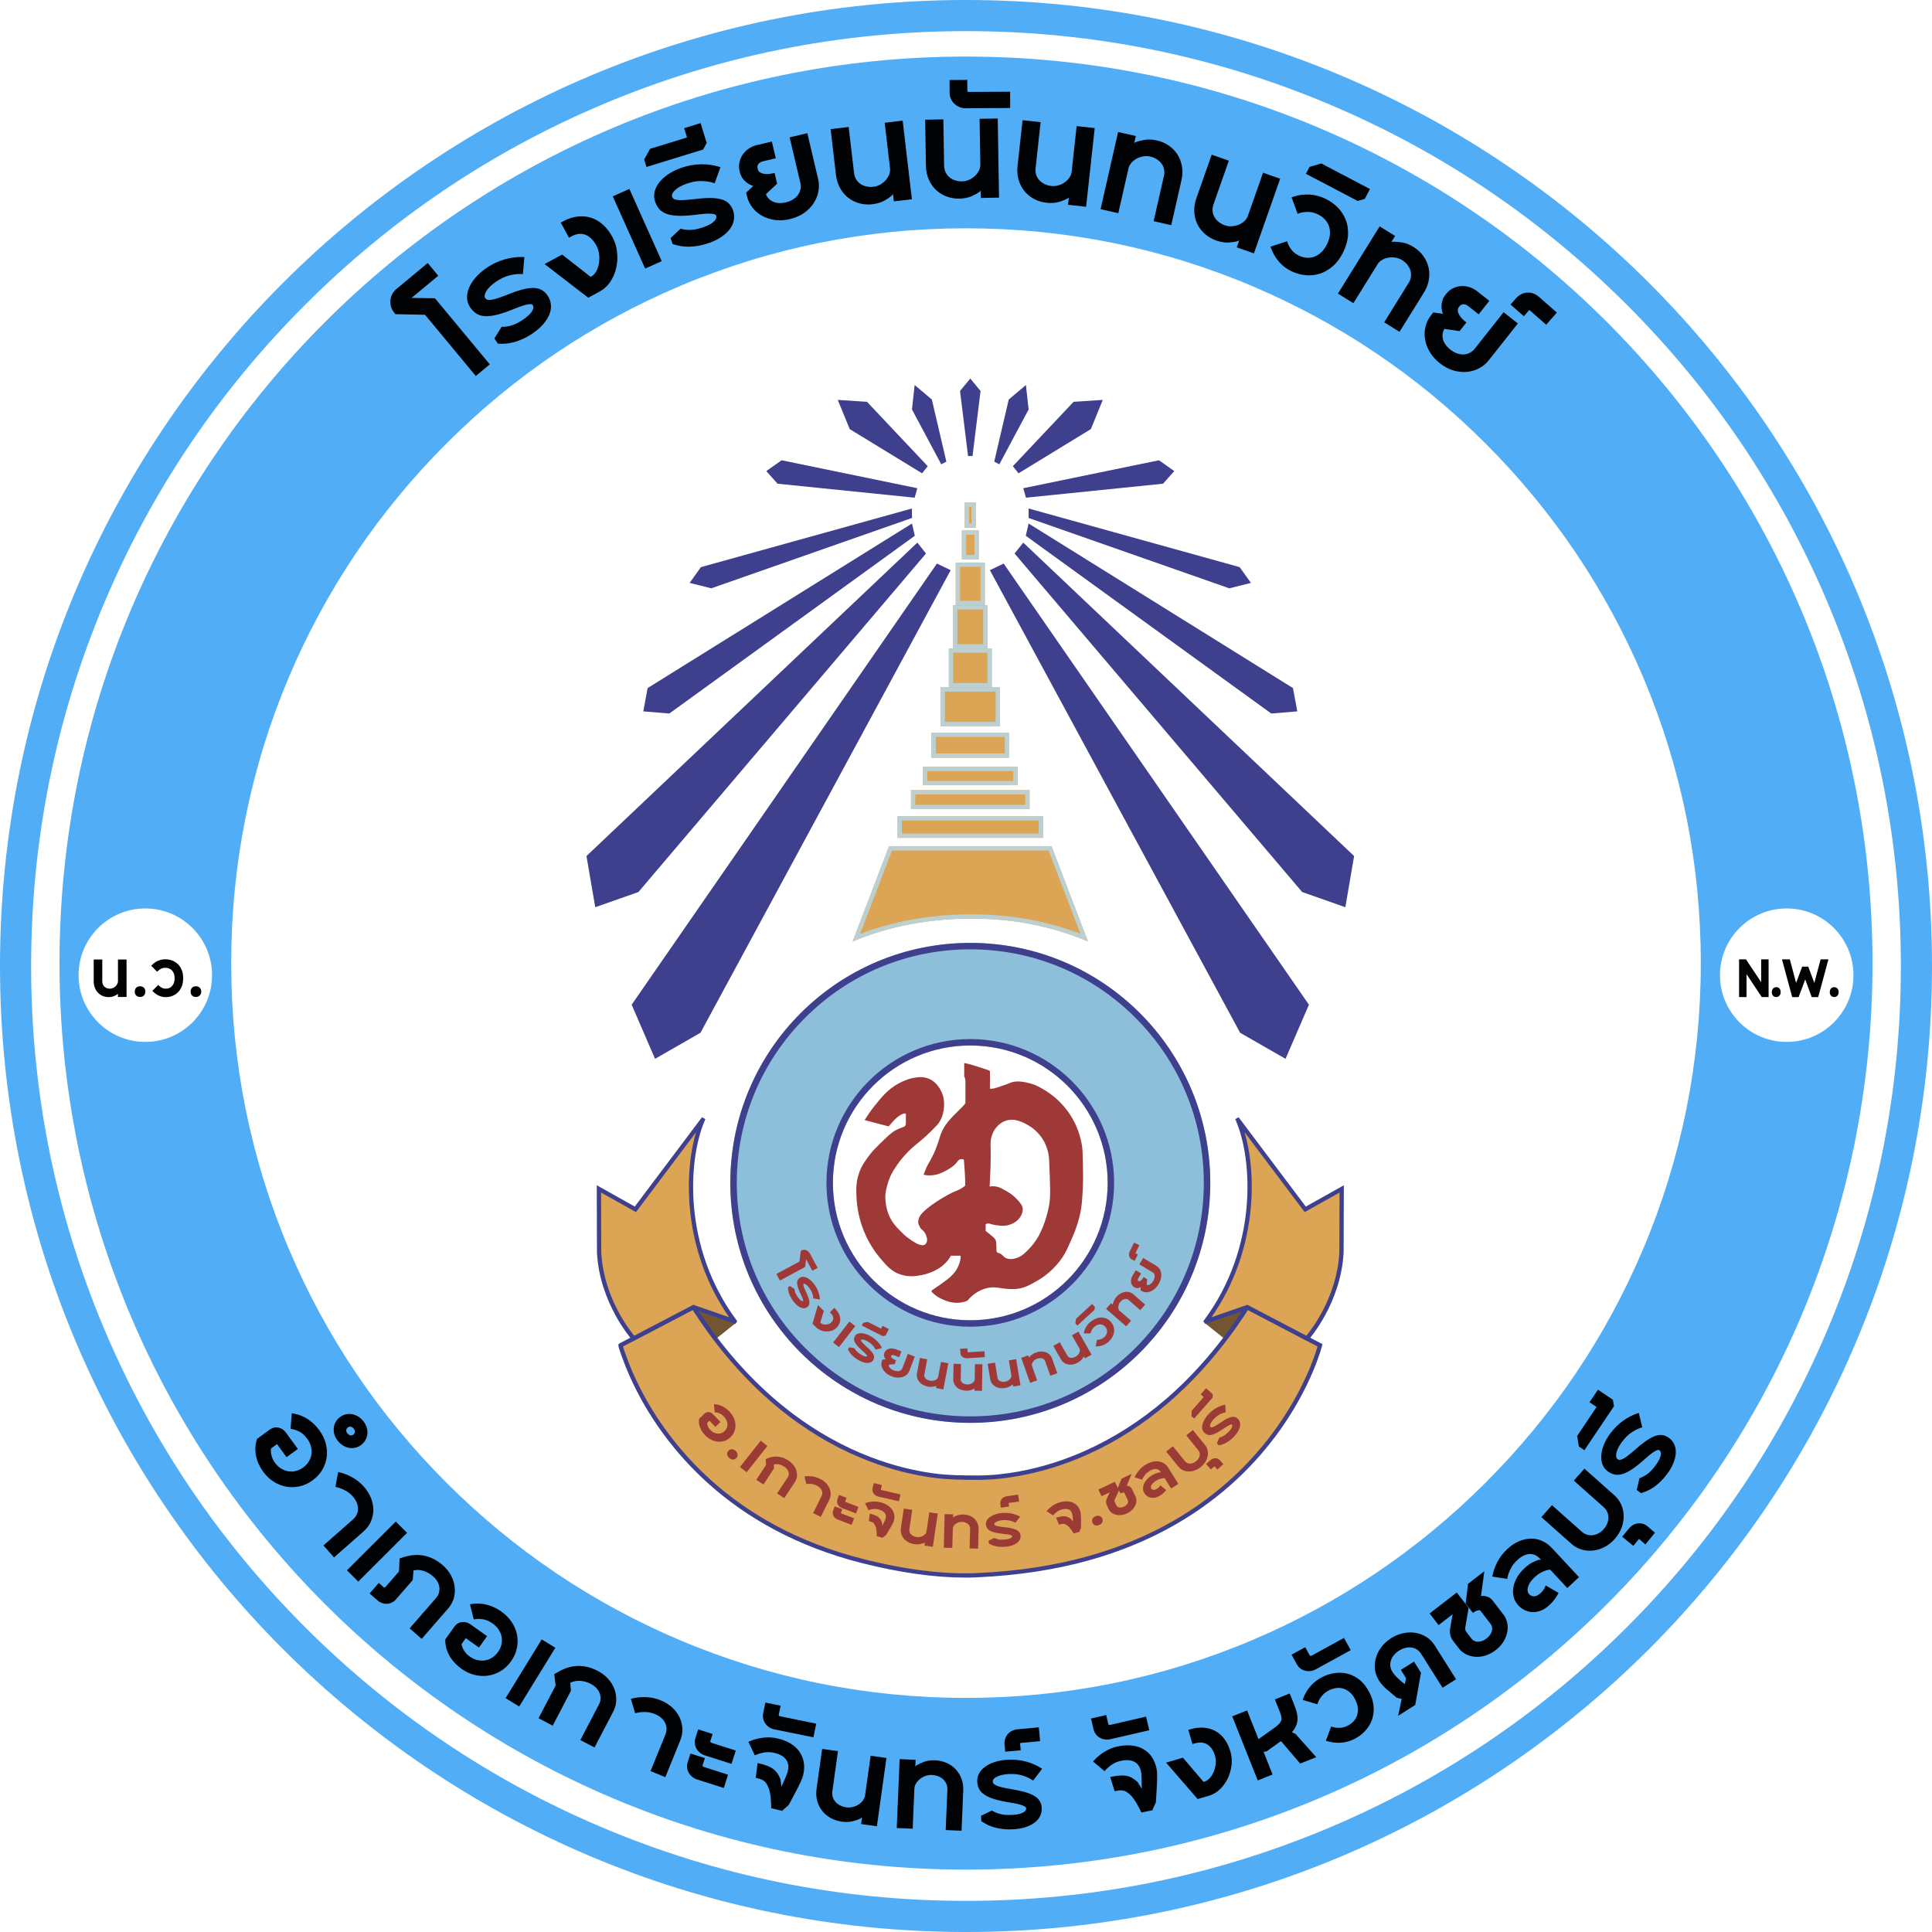 <svg width="900" height="900" viewBox="0 0 900 900" fill="none" xmlns="http://www.w3.org/2000/svg">
<g clip-path="url(#clip0_1525_3991)">
<path d="M452.001 439.24C390.261 439.24 340.211 489.29 340.211 551.03C340.211 612.77 390.261 662.82 452.001 662.82C513.741 662.82 563.791 612.77 563.791 551.03C563.791 489.29 513.741 439.24 452.001 439.24ZM452.001 615.03C416.661 615.03 388.001 586.38 388.001 551.03C388.001 515.68 416.651 487.03 452.001 487.03C487.351 487.03 516.001 515.68 516.001 551.03C516.001 586.38 487.351 615.03 452.001 615.03Z" fill="#8DBFDA"/>
<path d="M452.001 442.24C481.061 442.24 508.381 453.56 528.921 474.1C549.471 494.65 560.781 521.97 560.781 551.02C560.781 580.07 549.461 607.4 528.921 627.94C508.381 648.48 481.051 659.8 452.001 659.8C422.951 659.8 395.621 648.48 375.081 627.94C354.541 607.4 343.221 580.07 343.221 551.02C343.221 521.97 354.541 494.64 375.081 474.1C395.631 453.55 422.951 442.24 452.001 442.24ZM452.001 618.03C488.941 618.03 519.001 587.98 519.001 551.03C519.001 514.08 488.951 484.03 452.001 484.03C415.051 484.03 385.001 514.08 385.001 551.03C385.001 587.98 415.051 618.03 452.001 618.03ZM452.001 439.24C390.261 439.24 340.211 489.29 340.211 551.03C340.211 612.77 390.261 662.82 452.001 662.82C513.741 662.82 563.791 612.77 563.791 551.03C563.791 489.29 513.741 439.24 452.001 439.24ZM452.001 615.03C416.661 615.03 388.001 586.38 388.001 551.03C388.001 515.68 416.651 487.03 452.001 487.03C487.351 487.03 516.001 515.68 516.001 551.03C516.001 586.38 487.351 615.03 452.001 615.03Z" fill="#3E408D"/>
<path d="M450 14.5C508.8 14.5 565.83 26.01 619.51 48.72C671.37 70.65 717.94 102.06 757.94 142.06C797.94 182.06 829.34 228.64 851.28 280.49C873.99 334.17 885.5 391.2 885.5 450C885.5 508.8 873.99 565.83 851.28 619.51C829.35 671.37 797.94 717.94 757.94 757.94C717.94 797.94 671.36 829.34 619.51 851.28C565.83 873.99 508.8 885.5 450 885.5C391.2 885.5 334.17 873.99 280.49 851.28C228.63 829.35 182.06 797.94 142.06 757.94C102.06 717.94 70.66 671.36 48.72 619.51C26.01 565.83 14.5 508.8 14.5 450C14.5 391.2 26.01 334.17 48.72 280.49C70.65 228.63 102.06 182.06 142.06 142.06C182.06 102.06 228.64 70.66 280.49 48.72C334.17 26.01 391.2 14.5 450 14.5ZM450 0C201.47 0 0 201.47 0 450C0 698.53 201.47 900 450 900C698.53 900 900 698.53 900 450C900 201.47 698.53 0 450 0Z" fill="#50ADF6"/>
<path d="M451.999 176.33L447.219 182.13L450.959 212.44H451.999H453.039L456.779 182.13L451.999 176.33Z" fill="#3E408D"/>
<path d="M440.85 215.04L438.47 216.29L424.83 190.75L426.08 179.35L434.09 186.11L440.85 215.04Z" fill="#3E408D"/>
<path d="M432.18 217.18L429.53 220.48L395.84 199.9L390.27 186.29L403.88 187.18L432.18 217.18Z" fill="#3E408D"/>
<path d="M427.329 227.43L426.069 231.84L362.219 225.33L356.969 219.45L364.109 214.41L427.329 227.43Z" fill="#3E408D"/>
<path d="M424.83 236.88V241.29L331.35 274.06L321.26 271.54L326.52 264.19L424.83 236.88Z" fill="#3E408D"/>
<path d="M424.83 243.88L426.16 249.58L311.79 332.39L299.67 331.38L301.69 320.53L424.83 243.88Z" fill="#3E408D"/>
<path d="M427.329 252.77L431.369 257.85L297.399 415.54L277.289 422.62L273.199 398.78L427.329 252.77Z" fill="#3E408D"/>
<path d="M436.45 262.53L442.87 265.61L326.31 481.1L305.15 493.24L294.25 468.03L436.45 262.53Z" fill="#3E408D"/>
<path d="M463.148 215.04L465.528 216.29L479.168 190.75L477.918 179.35L469.908 186.11L463.148 215.04Z" fill="#3E408D"/>
<path d="M471.818 217.18L474.468 220.48L508.158 199.9L513.728 186.29L500.118 187.18L471.818 217.18Z" fill="#3E408D"/>
<path d="M476.67 227.43L477.93 231.84L541.78 225.33L547.03 219.45L539.89 214.41L476.67 227.43Z" fill="#3E408D"/>
<path d="M479.17 236.88V241.29L572.65 274.06L582.74 271.54L577.48 264.19L479.17 236.88Z" fill="#3E408D"/>
<path d="M479.17 243.88L477.84 249.58L592.21 332.39L604.33 331.38L602.31 320.53L479.17 243.88Z" fill="#3E408D"/>
<path d="M476.669 252.77L472.629 257.85L606.599 415.54L626.709 422.62L630.799 398.78L476.669 252.77Z" fill="#3E408D"/>
<path d="M467.549 262.53L461.129 265.61L577.689 481.1L598.849 493.24L609.749 468.03L467.549 262.53Z" fill="#3E408D"/>
<path d="M451.999 380.19H418.129V390.31H451.999H485.869V380.19H451.999Z" fill="#DCA455"/>
<path d="M483.869 382.19V388.31H420.119V382.19H483.869ZM485.869 380.19H418.119V390.31H485.869V380.19Z" fill="#BCCFD1"/>
<path d="M451.999 368.07H424.379V376.91H451.999H479.619V368.07H451.999Z" fill="#DCA455"/>
<path d="M477.619 370.07V374.91H426.379V370.07H477.619ZM479.619 368.07H424.379V376.91H479.619V368.07Z" fill="#BCCFD1"/>
<path d="M451.999 357.23H429.959V365.79H451.999H474.039V357.23H451.999Z" fill="#DCA455"/>
<path d="M472.039 359.23V363.78H431.959V359.23H472.039ZM474.039 357.23H429.959V365.78H474.039V357.23Z" fill="#BCCFD1"/>
<path d="M451.999 341.27H433.949V352.96H451.999H470.049V341.27H451.999Z" fill="#DCA455"/>
<path d="M468.049 343.27V350.96H435.949V343.27H468.049ZM470.049 341.27H433.949V352.96H470.049V341.27Z" fill="#BCCFD1"/>
<path d="M451.999 320.17H438.189V338.27H451.999H465.809V320.17H451.999Z" fill="#DCA455"/>
<path d="M463.809 322.17V336.28H440.189V322.17H463.809ZM465.809 320.17H438.189V338.28H465.809V320.17Z" fill="#BCCFD1"/>
<path d="M452 247.14H448.08V260.52H452H455.92V247.14H452Z" fill="#DCA455"/>
<path d="M453.92 249.14V258.52H450.07V249.14H453.92ZM455.92 247.14H448.07V260.52H455.92V247.14Z" fill="#BCCFD1"/>
<path d="M452 234.13H449.42V245.8H452H454.58V234.13H452Z" fill="#DCA455"/>
<path d="M452.58 236.13V243.8H451.41V236.13H452.58ZM454.58 234.13H449.41V245.8H454.58V234.13Z" fill="#BCCFD1"/>
<path d="M452 302.06H442.01V320.17H452H461.99V302.06H452Z" fill="#DCA455"/>
<path d="M459.99 304.06V318.17H444.01V304.06H459.99ZM461.99 302.06H442.01V320.17H461.99V302.06Z" fill="#BCCFD1"/>
<path d="M451.999 281.91H443.979V302.06H451.999H460.018V281.91H451.999Z" fill="#DCA455"/>
<path d="M458.019 283.91V300.06H445.969V283.91H458.019ZM460.019 281.91H443.969V302.06H460.019V281.91Z" fill="#BCCFD1"/>
<path d="M451.999 262.05H445.229V281.91H451.999H458.768V262.05H451.999Z" fill="#DCA455"/>
<path d="M456.769 264.05V279.91H447.219V264.05H456.769ZM458.769 262.05H445.219V281.91H458.769V262.05Z" fill="#BCCFD1"/>
<path d="M506.819 438.58L489.839 394.18H414.169L397.189 438.58C414.299 431.29 433.909 427.83 452.509 427.94C471.089 427.83 489.719 431.28 506.829 438.58H506.819Z" fill="#DCA455"/>
<path d="M488.459 396.179L503.309 435.009C487.819 429.069 470.649 425.949 453.339 425.949H452.509H451.659C434.029 425.949 416.119 429.149 400.689 435.019L415.539 396.189H488.459M489.839 394.189H414.169L397.189 438.589C414.039 431.409 433.319 427.949 451.659 427.949C451.939 427.949 452.219 427.949 452.499 427.949C452.779 427.949 453.059 427.949 453.339 427.949C471.639 427.949 489.959 431.409 506.819 438.589L489.839 394.189Z" fill="#BCCFD1"/>
<path d="M504.26 536.15C504.21 534.6 503.94 532.9 503.44 530.78C503.07 529.2 501.87 524.48 498.54 519.34C493.11 510.95 485.65 506.99 482.09 505.39C475.84 503.22 472.49 503.62 470.57 504.45C468.41 505.38 466.13 506.03 463.9 506.79C463.62 506.89 463.07 507.07 462.32 507.14C461.87 507.18 461.47 507.17 461.13 507.14C461.13 507.14 461.23 499.19 461.13 498.89C461.03 498.6 454.83 496.74 453.36 496.25C451.89 495.76 449.16 495.17 449.16 495.17V501.33C449.57 502.21 449.68 502.72 449.7 503.04C449.7 503.1 449.73 503.69 449.73 503.69V513.9C449.47 514.26 449.04 514.83 448.44 515.46C448.06 515.87 447.76 516.14 447.66 516.23C444.54 519.34 442.98 520.9 442.23 521.8C441.44 522.74 439.45 525.06 438.2 528.51C437.72 529.84 437.47 531 436.46 533.74C435.95 535.13 435.57 536.14 434.98 537.43C433.43 540.84 432.42 541.73 431.09 545.01C430.71 545.94 430.45 546.72 430.28 547.22C430.71 547.31 431.13 547.39 431.56 547.48C434.47 547.72 436.56 547.16 437.87 546.66C439.88 545.89 444.27 543.61 445.87 541.29C446.08 540.98 446.65 540.09 447.52 540C448.13 539.87 448.69 540.05 449.01 540.2C449.58 547.1 449.62 549.96 449.62 549.96C449.64 551.02 449.62 551.87 449.62 552.33C449.35 552.55 448.86 552.95 448.19 553.38C446.74 554.31 445.49 554.75 445.14 554.88C442 556.02 431.06 562.4 428.62 566.36C428.34 566.81 427.8 567.68 427.72 569.23C427.69 569.76 427.92 570.6 428.64 571.8C429.41 573.08 429.98 572.91 430.85 574.34C431.25 575 432.15 576.83 431.78 578.39C431.74 578.57 431.4 579.57 430.52 579.94C429.87 580.22 429.48 580.03 428.88 579.92C427.9 579.74 427.2 579.36 427.01 579.26C423.03 577.04 420.94 574.97 420.94 574.97C417.78 571.86 415.4 569.53 413.84 565.46C413.51 564.59 412.33 561.34 412.41 556.94C412.43 556.13 412.77 553.1 414.44 548.74C415.46 546.07 418.38 541.66 421 538.69C426.36 532.6 428.57 532.56 436.32 524.31C440.34 520.04 439.88 513.83 439.66 512.26C439.28 509.55 438.05 507.55 437.78 507.12C437.13 506.08 435.68 503.85 432.89 502.6C430.15 501.37 427.62 501.78 425.61 502.1C424.76 502.24 422.19 502.77 418.59 504.73C413.53 507.48 410.53 511.25 407.43 515.14C405.56 517.49 404.03 519.75 402.79 521.79L413.83 524.68L414.4 524.24C415.42 523.19 417.95 519.54 421.19 518.7C421.46 518.63 421.75 518.81 422.04 518.93C422.01 519.68 421.96 520.42 421.98 521.18C422 521.96 422.05 522.75 421.96 523.54C421.93 523.78 421.89 524.03 421.79 524.26C421.59 524.71 421.2 524.84 420.77 525.02C420.27 525.22 419.76 525.42 419.25 525.6C416.47 526.6 414.69 528.18 412.47 530.32C408.53 534.12 406.57 536.03 405.08 538.02C403.14 540.61 401.17 543.21 399.95 547.16C398.66 551.33 398.84 554.72 399.03 558.25C399.31 563.53 400.44 567.83 401.39 570.67C404.08 578.72 408.23 583.98 409.91 585.97C412.97 589.58 415.23 592.26 419.36 593.67C423.55 595.1 427.2 594.39 429.32 593.98C430.69 593.71 438.26 592.24 442.36 585.97C442.64 585.55 442.84 585.19 442.98 584.94L447.46 584.96C447.54 585.29 447.5 586.44 447.36 587C446.22 591.43 444.39 593.18 442.67 594.87C442.67 594.87 440.39 596.93 434.08 601.1L433.95 601.76C434.86 602.69 435.69 603.34 436.25 603.73C436.76 604.09 443.03 608.41 449.5 606.35C450.02 606.18 450.43 606.01 450.65 605.92C451.85 604.49 454.17 602.1 457.58 600.74C458.17 600.5 459.4 600.03 461.08 599.81C462.95 599.57 464.31 599.78 465.52 599.93C465.52 599.93 468.61 600.62 472.73 600.48C477.07 600.33 480.38 598.19 482.92 596.78C487.42 594.27 490.58 591.12 492.54 588.85C496.25 584.57 497.58 580.74 498.91 577.86C502.2 570.74 503.54 564.79 503.93 560.58C504.84 550.93 504.54 544.11 504.28 536.18L504.26 536.15ZM488.85 560.65C488.61 562.13 487.2 570.27 483.22 576.8C481.41 579.77 479.52 581.66 478.32 582.84C476.38 584.75 475.34 585.32 474.57 585.65C473.73 586.01 471.59 586.94 469.15 586.28C467.25 585.76 466.98 583.93 464.98 583.67C464.53 583.61 464.39 583.09 464.21 582.9C464.21 581.93 464.18 580.26 464.07 578.82C464.06 578.66 464.03 578.38 463.93 578.05C463.64 577.11 462.99 576.54 462.52 576.15C461.54 575.32 460.43 574.4 459.15 573.41V570.25C459.48 570.1 460 569.93 460.63 569.97C461.11 570 461.45 570.14 461.54 570.18C462.57 570.59 465.8 571.09 467.65 571.02C470.54 570.91 474.23 569.26 475.73 566.1C475.99 565.54 476.53 564.5 476.43 563.15C476.31 561.61 475.45 560.6 474.18 559.14C471.75 556.37 469.22 555.02 466.66 553.66C466.21 553.42 465.61 553.11 464.76 552.89C463.22 552.48 461.85 552.59 460.97 552.75L461.07 551.69C461.72 540.32 461.49 535.4 461.43 533.44C461.43 533.19 461.4 532.39 461.53 531.36C461.63 530.56 461.93 528.51 463.2 526.46C463.68 525.68 465.32 523.29 468.2 522.19C472.73 520.47 477.19 523.13 479.46 524.48C480.37 525.02 483.62 527.07 486.03 531.15C486.47 531.89 487.37 533.55 488.01 535.84C488.62 538.02 488.7 539.76 488.74 540.63C489.2 551.58 489.43 557.05 488.84 560.64L488.85 560.65Z" fill="#9E3937"/>
<path d="M333.55 623.67L342.94 616.15L323.02 608.91L333.55 623.67Z" fill="#725632"/>
<path d="M570.46 623.7L561.07 616.17L580.98 608.91L570.46 623.7Z" fill="#725632"/>
<path d="M580.98 608.91C570.59 625.17 558.16 640.2 543.49 652.77C532.27 662.38 519.77 670.52 506.29 676.58C496.33 681.06 485.85 684.42 475.1 686.41C468.7 687.6 462.17 688.34 455.65 688.34C448.52 688.34 441.52 688.29 434.44 687.32C424.49 685.94 414.72 683.34 405.34 679.76C392.33 674.79 380.09 667.9 368.95 659.55C354.37 648.63 341.73 635.28 331 620.6C328.21 616.79 325.55 612.89 323.01 608.91C323.01 608.91 289.09 626.67 289.09 626.68C288.82 626.82 290.8 632.1 290.91 632.43C292.74 637.55 294.96 642.54 297.44 647.39C301.12 654.58 305.41 661.46 310.21 667.95C316.27 676.14 323.17 683.7 330.77 690.5C339.86 698.63 349.92 705.64 360.65 711.42C373.5 718.35 387.26 723.52 401.4 727.11C418.63 731.49 437.49 734.6 455.31 733.79C472.86 733 490.36 730.6 507.29 725.85C521.14 721.96 534.57 716.51 547.05 709.35C557.48 703.36 567.23 696.19 575.99 687.95C583.28 681.09 589.89 673.5 595.67 665.33C600.19 658.94 604.22 652.19 607.67 645.15C609.9 640.59 611.91 635.9 613.55 631.09C614.04 629.64 614.52 628.18 614.9 626.69L580.98 608.92V608.91Z" fill="#DCA455"/>
<path d="M449.64 734.9C435.32 734.9 419.05 732.61 401.16 728.06C386.45 724.32 372.66 719.01 360.18 712.28C349.26 706.39 339.14 699.3 330.11 691.22C322.47 684.38 315.51 676.75 309.42 668.52C304.55 661.95 300.22 654.98 296.56 647.82C293.94 642.7 291.73 637.63 289.98 632.75L289.91 632.57C287.7 626.55 287.73 626.26 288.63 625.78C288.84 625.67 322.55 608.01 322.55 608.01L323.36 607.58L323.85 608.35C326.4 612.34 329.08 616.26 331.8 619.99C343.03 635.35 355.73 648.38 369.54 658.73C380.87 667.22 393.03 673.98 405.69 678.81C415.24 682.46 424.96 684.98 434.57 686.31C441.8 687.31 449.16 687.32 455.65 687.33C461.64 687.31 467.96 686.71 474.92 685.42C485.36 683.49 495.78 680.2 505.88 675.66C518.94 669.78 531.38 661.82 542.84 652C556.65 640.17 569.19 625.48 580.13 608.36L580.62 607.59L616.06 626.15L615.859 626.92C615.43 628.57 614.9 630.17 614.49 631.39C612.93 635.98 610.99 640.62 608.57 645.57C605.15 652.56 601.09 659.39 596.49 665.89C590.68 674.1 584.009 681.76 576.669 688.66C567.949 696.87 558.149 704.11 547.539 710.2C535.389 717.17 521.93 722.76 507.55 726.79C491.73 731.23 474.17 733.91 455.34 734.77C453.47 734.85 451.56 734.9 449.62 734.9H449.64ZM290.2 627.23C290.37 627.84 290.79 629.14 291.8 631.89L291.87 632.09C293.59 636.89 295.77 641.89 298.35 646.93C301.96 653.99 306.23 660.86 311.04 667.35C317.05 675.46 323.92 683 331.46 689.75C340.37 697.73 350.36 704.72 361.15 710.54C373.48 717.19 387.12 722.44 401.67 726.14C421.79 731.26 439.83 733.49 455.29 732.79C473.96 731.95 491.37 729.29 507.04 724.89C521.26 720.9 534.56 715.38 546.57 708.49C557.04 702.48 566.71 695.33 575.32 687.23C582.56 680.42 589.139 672.86 594.87 664.76C599.41 658.35 603.409 651.61 606.789 644.72C609.169 639.85 611.079 635.28 612.62 630.78C612.96 629.79 613.38 628.53 613.74 627.22L581.34 610.25C570.41 627.21 557.909 641.78 544.159 653.56C532.549 663.51 519.96 671.57 506.72 677.53C496.47 682.14 485.9 685.47 475.31 687.43C468.26 688.74 461.86 689.37 455.75 689.37H455.67C449.12 689.37 441.69 689.35 434.32 688.33C424.56 686.98 414.7 684.42 405 680.72C392.17 675.82 379.84 668.98 368.36 660.38C354.39 649.91 341.55 636.73 330.2 621.22C327.63 617.7 325.1 614.01 322.67 610.25C298.64 622.84 292.03 626.3 290.19 627.26L290.2 627.23ZM289.57 627.56C289.57 627.56 289.61 627.54 289.64 627.52C289.61 627.53 289.59 627.55 289.57 627.56Z" fill="#3E408D"/>
<path d="M295.19 623.49C295.19 623.49 280.33 607.06 279.08 583.48L278.99 553.85L295.98 563.36L327.26 521.76C327.26 521.76 327.31 521.76 327.3 521.78C319.97 538.79 316.3 580.45 342.19 615.48C342.22 615.52 342.19 615.56 342.14 615.55L323.02 608.91L295.19 623.49Z" fill="#DCA455"/>
<path d="M294.97 624.73L294.45 624.16C294.3 623.99 279.34 607.19 278.09 583.53L277.99 552.14L295.71 562.06L327 520.46L328.58 521.32L328.24 522.17C320.59 539.93 317.83 580.8 343.01 614.89L343.45 615.49L342.57 616.73L341.83 616.5L323.12 610L294.98 624.73H294.97ZM280 555.55L280.09 583.47C281.18 603.92 292.87 619.12 295.44 622.23L322.95 607.82L339.64 613.61C318.27 582.85 318.44 547.23 324.24 527.45L296.27 564.65L280.01 555.55H280Z" fill="#3E408D"/>
<path d="M608.811 623.49C608.811 623.49 623.671 607.06 624.921 583.48L625.011 553.85L608.021 563.36L576.741 521.76C576.741 521.76 576.691 521.76 576.701 521.78C584.031 538.79 587.701 580.45 561.811 615.48C561.781 615.52 561.811 615.56 561.861 615.55L580.981 608.91L608.811 623.49Z" fill="#DCA455"/>
<path d="M609.031 624.73L580.891 610L561.481 616.74L560.561 615.54L560.991 614.89C586.181 580.8 583.421 539.93 575.771 522.17L575.411 521.35L576.981 520.44L577.541 521.18L608.291 562.07L626.011 552.15L625.911 583.49C624.651 607.2 609.701 624 609.541 624.17L609.021 624.74L609.031 624.73ZM581.061 607.82L608.571 622.23C611.141 619.12 622.831 603.92 623.921 583.42L624.011 555.55L607.751 564.65L607.231 563.95L579.781 527.45C585.581 547.23 585.741 582.84 564.381 613.61L581.071 607.82H581.061Z" fill="#3E408D"/>
<path d="M450.001 26.35C216.771 26.35 27.711 215.42 27.711 448.65C27.711 681.88 216.781 870.94 450.001 870.94C683.221 870.94 872.291 681.87 872.291 448.65C872.291 215.43 683.231 26.35 450.001 26.35ZM67.691 485.37C50.521 485.37 36.601 471.45 36.601 454.28C36.601 437.11 50.521 423.19 67.691 423.19C84.861 423.19 98.781 437.11 98.781 454.28C98.781 471.45 84.861 485.37 67.691 485.37ZM765.431 581.86C748.191 622.61 723.501 659.23 692.041 690.69C660.581 722.15 623.961 746.84 583.211 764.08C541.061 781.91 496.241 790.95 450.001 790.95C403.761 790.95 358.941 781.91 316.791 764.08C276.041 746.84 239.431 722.15 207.961 690.69C176.501 659.23 151.811 622.61 134.571 581.86C116.741 539.71 107.701 494.89 107.701 448.65C107.701 402.41 116.741 357.59 134.571 315.44C151.811 274.69 176.501 238.08 207.961 206.61C239.421 175.15 276.041 150.46 316.791 133.22C358.941 115.39 403.761 106.35 450.001 106.35C496.241 106.35 541.061 115.39 583.211 133.22C623.961 150.46 660.571 175.15 692.041 206.61C723.501 238.07 748.191 274.69 765.431 315.44C783.261 357.59 792.301 402.41 792.301 448.65C792.301 494.89 783.261 539.71 765.431 581.86ZM832.321 485.37C815.151 485.37 801.231 471.45 801.231 454.28C801.231 437.11 815.151 423.19 832.321 423.19C849.491 423.19 863.411 437.11 863.411 454.28C863.411 471.45 849.491 485.37 832.321 485.37Z" fill="#50ADF6"/>
<path d="M191.72 138.77L204.16 128.45L199.25 122.53L184.61 134.67C183.79 135.35 183.13 136.17 182.66 137.1C182.2 138.02 181.93 138.99 181.86 139.99C181.79 140.97 181.9 141.95 182.17 142.91C182.45 143.89 182.93 144.8 183.59 145.6L184.22 146.36L198 146.64L221.64 175.14L228.16 169.73L202.62 138.94L191.71 138.78L191.72 138.77Z" fill="#000204"/>
<path d="M255.01 137.58C254.2 136.41 253.22 135.52 252.09 134.95C250.96 134.37 249.58 134.1 248.02 134.14C246.54 134.18 244.78 134.47 242.78 135.02C240.82 135.56 238.49 136.38 235.85 137.47C234.17 138.12 232.71 138.64 231.51 139.03C230.36 139.4 229.37 139.63 228.57 139.71C227.87 139.78 227.32 139.74 226.93 139.59C226.58 139.45 226.3 139.23 226.08 138.91C225.9 138.65 225.34 137.84 226.38 135.91C227.2 134.39 228.71 132.86 230.86 131.37C233.05 129.86 235.17 128.83 237.16 128.33C239.17 127.82 240.96 127.59 242.53 127.65L243.58 127.69L244.27 119.75L243.1 119.73C241.96 119.71 240.73 119.77 239.44 119.93C238.15 120.08 236.78 120.36 235.37 120.75C233.96 121.14 232.5 121.68 231.02 122.34C229.53 123.01 227.99 123.89 226.45 124.95C224.59 126.24 222.97 127.66 221.63 129.19C220.28 130.74 219.25 132.32 218.57 133.9C217.87 135.52 217.53 137.14 217.57 138.72C217.61 140.35 218.12 141.88 219.06 143.25C219.87 144.42 220.81 145.36 221.87 146.06C222.98 146.79 224.39 147.2 226.07 147.28C227.67 147.36 229.61 147.11 231.84 146.54C234.01 145.98 236.7 145.05 239.82 143.77C241.35 143.14 242.67 142.65 243.75 142.32C244.79 142 245.67 141.8 246.35 141.72C247.11 141.63 247.5 141.72 247.65 141.76C247.93 141.86 248.06 142 248.12 142.1C248.42 142.53 248.73 143.26 248.02 144.66C247.39 145.92 246.02 147.27 243.96 148.69C241.85 150.15 239.97 151.12 238.39 151.57C236.8 152.03 235.42 152.26 234.31 152.23H233.69L230.3 157.68L231.95 160.08L232.49 160.11C232.87 160.13 233.25 160.14 233.65 160.14C234.35 160.14 235.08 160.11 235.84 160.04C237.05 159.94 238.33 159.7 239.65 159.33C240.96 158.96 242.37 158.44 243.83 157.76C245.29 157.08 246.83 156.19 248.4 155.11C250.27 153.82 251.84 152.44 253.08 150.99C254.33 149.53 255.28 148.03 255.89 146.54C256.53 144.99 256.77 143.43 256.63 141.9C256.48 140.36 255.95 138.91 255.03 137.59L255.01 137.58Z" fill="#000204"/>
<path d="M285.249 110.35C284.029 108.1 282.569 106.2 280.919 104.7C279.239 103.19 277.389 102.09 275.409 101.45C273.429 100.8 271.279 100.61 269.039 100.87C266.809 101.13 264.509 101.91 262.189 103.16L261.219 103.68L265.039 110.72L266.009 110.2C268.469 108.87 270.639 108.58 272.639 109.33C274.669 110.09 276.409 111.79 277.819 114.38C278.479 115.59 278.899 116.94 279.079 118.39C279.259 119.88 279.229 121.34 278.999 122.74C278.769 124.11 278.329 125.38 277.699 126.49C277.099 127.55 276.369 128.3 275.469 128.78L275.129 128.97L261.859 118.58L253.689 123.01L274.029 138.69L279.489 135.73C281.429 134.68 283.069 133.15 284.359 131.18C285.629 129.26 286.539 127.1 287.069 124.76C287.599 122.44 287.729 119.99 287.469 117.49C287.209 114.96 286.469 112.56 285.269 110.35H285.249Z" fill="#000204"/>
<path d="M293.18 87.999L285.451 91.463L300.53 125.109L308.259 121.645L293.18 87.999Z" fill="#000204"/>
<path d="M339.291 94.58C338.351 93.73 337.091 93.11 335.561 92.74C334.121 92.39 332.331 92.22 330.271 92.24C328.241 92.26 325.771 92.45 322.941 92.82C321.151 93.01 319.601 93.14 318.341 93.21C317.131 93.27 316.121 93.24 315.321 93.11C314.621 93 314.101 92.82 313.771 92.57C313.471 92.34 313.251 92.06 313.121 91.69C313.011 91.39 312.681 90.47 314.181 88.87C315.361 87.61 317.211 86.52 319.681 85.64C322.191 84.74 324.481 84.29 326.551 84.33C328.631 84.36 330.431 84.6 331.911 85.06L332.911 85.37L335.621 77.88L334.491 77.55C333.401 77.23 332.191 76.98 330.901 76.79C329.611 76.6 328.211 76.52 326.761 76.53C325.301 76.54 323.751 76.68 322.141 76.95C320.521 77.22 318.811 77.67 317.051 78.3C314.921 79.06 312.991 80.02 311.311 81.16C309.611 82.31 308.211 83.57 307.141 84.92C306.041 86.31 305.301 87.79 304.941 89.32C304.561 90.91 304.651 92.51 305.221 94.08C305.701 95.41 306.371 96.57 307.211 97.51C308.091 98.5 309.351 99.26 310.961 99.77C312.481 100.26 314.421 100.51 316.721 100.54C318.971 100.57 321.801 100.35 325.141 99.92C326.781 99.7 328.181 99.57 329.311 99.53C330.401 99.49 331.301 99.53 331.981 99.63C332.741 99.74 333.091 99.92 333.231 100.01C333.421 100.14 333.541 100.28 333.601 100.46C333.771 100.95 333.891 101.74 332.851 102.9C331.911 103.95 330.251 104.91 327.891 105.75C325.471 106.62 323.411 107.07 321.771 107.1C320.121 107.13 318.731 106.99 317.651 106.69L317.051 106.52L312.371 110.92L313.351 113.66L313.861 113.83C314.841 114.15 315.941 114.42 317.111 114.63C318.221 114.82 319.411 114.92 320.681 114.92C320.781 114.92 320.881 114.92 320.981 114.92C322.341 114.9 323.841 114.76 325.421 114.48C327.011 114.2 328.721 113.74 330.521 113.1C332.651 112.34 334.531 111.4 336.101 110.33C337.691 109.24 338.991 108.04 339.961 106.76C340.971 105.43 341.621 103.99 341.871 102.47C342.131 100.95 341.981 99.4 341.441 97.89C340.961 96.55 340.241 95.44 339.291 94.59V94.58Z" fill="#000204"/>
<path d="M327.55 69.66L329.2 66.59L326.36 57.35L318.69 59.71L320.03 64.04L302.84 69.32L300.08 74.29L301.15 77.77L327.55 69.66Z" fill="#000204"/>
<path d="M376.081 62.05L367.841 63.99L372.851 85.26C373.091 86.27 373.101 87.26 372.891 88.21C372.681 89.17 372.281 90.06 371.711 90.83C371.131 91.62 370.371 92.32 369.431 92.91C368.481 93.51 367.371 93.96 366.131 94.26C363.631 94.85 361.491 94.68 359.741 93.77C358.341 93.04 357.381 91.95 356.801 90.46L362.011 85.56L360.831 80.55L359.761 80.8C358.921 81 358.091 81.11 357.281 81.09C356.491 81.09 355.771 80.99 355.131 80.8C354.561 80.64 354.091 80.38 353.711 80.03C353.371 79.72 353.151 79.35 353.041 78.91L352.921 78.39C352.741 77.6 352.851 76.98 353.291 76.41C353.781 75.78 354.461 75.37 355.361 75.16L361.401 73.74L359.561 65.94L352.661 67.56C351.241 67.89 349.941 68.46 348.801 69.23C347.661 70.01 346.701 70.95 345.971 72.04C345.231 73.13 344.721 74.34 344.451 75.63C344.181 76.94 344.211 78.31 344.531 79.71L344.641 80.18C344.941 81.45 345.481 82.57 346.251 83.5C347.001 84.41 347.851 85.15 348.801 85.71C349.461 86.1 350.161 86.4 350.881 86.62L347.581 89.74L347.971 91.39C348.421 93.3 349.261 95.07 350.471 96.64C351.671 98.2 353.181 99.5 354.951 100.5C356.711 101.49 358.721 102.15 360.931 102.47C361.701 102.58 362.491 102.63 363.301 102.63C364.801 102.63 366.371 102.44 367.971 102.06C370.431 101.48 372.611 100.54 374.451 99.28C376.291 98.01 377.801 96.5 378.941 94.79C380.081 93.07 380.851 91.2 381.231 89.23C381.601 87.25 381.561 85.26 381.101 83.32L376.091 62.05H376.081Z" fill="#000204"/>
<path d="M412.12 57.19L414.6 78.36C414.71 79.32 414.6 80.25 414.24 81.2C413.88 82.17 413.33 83.08 412.62 83.89C411.9 84.71 411.03 85.42 410.04 85.98C409.08 86.53 408.01 86.88 406.88 87.01C405.69 87.15 404.56 87.09 403.5 86.83C402.45 86.57 401.52 86.16 400.72 85.6C399.94 85.05 399.29 84.34 398.79 83.49C398.29 82.64 397.97 81.66 397.85 80.59L395.34 59.16L386.93 60.15L389.44 81.58C389.69 83.73 390.31 85.72 391.27 87.49C392.24 89.28 393.49 90.8 395 92.01C396.51 93.22 398.27 94.12 400.23 94.68C401.57 95.06 402.98 95.25 404.44 95.25C405.11 95.25 405.79 95.21 406.48 95.13C408.6 94.88 410.46 94.31 412.02 93.43C413.52 92.58 414.71 91.75 415.58 90.96L415.99 90.36L416.39 93.81L424.8 92.82L420.5 56.2L412.09 57.19H412.12Z" fill="#000204"/>
<path d="M456.34 55.35L456.68 76.66C456.7 77.62 456.48 78.55 456.04 79.45C455.58 80.38 454.95 81.23 454.16 81.96C453.36 82.71 452.43 83.32 451.39 83.78C450.38 84.23 449.28 84.47 448.14 84.49C446.95 84.5 445.82 84.34 444.8 83.97C443.78 83.61 442.89 83.1 442.16 82.47C441.44 81.84 440.86 81.07 440.45 80.18C440.04 79.29 439.82 78.28 439.8 77.19L439.45 55.61L430.98 55.75L431.33 77.33C431.36 79.49 431.78 81.53 432.56 83.4C433.34 85.28 434.44 86.91 435.81 88.27C437.19 89.63 438.85 90.7 440.75 91.45C442.56 92.17 444.54 92.53 446.64 92.53C446.74 92.53 446.84 92.53 446.93 92.53C449.07 92.49 450.98 92.11 452.61 91.39C454.21 90.68 455.45 90 456.4 89.29L456.86 88.74L456.92 92.21L465.39 92.07L464.79 55.21L456.32 55.35H456.34Z" fill="#000204"/>
<path d="M450.79 42.64C450.7 42.56 450.62 42.45 450.62 42.17L450.59 37.23L442.35 37.28L442.38 43.23C442.38 44.23 442.59 45.19 442.99 46.08C443.38 46.95 443.93 47.72 444.6 48.36C445.27 49 446.07 49.51 446.98 49.88C447.89 50.25 448.87 50.43 449.9 50.43L470.58 50.31L470.54 42.72L451.36 42.83C451.05 42.83 450.9 42.73 450.8 42.64H450.79Z" fill="#000204"/>
<path d="M499.231 79.93C499.121 80.89 498.801 81.77 498.251 82.62C497.681 83.49 496.951 84.25 496.071 84.88C495.181 85.52 494.181 86.01 493.091 86.34C492.031 86.66 490.921 86.76 489.781 86.64C488.591 86.51 487.501 86.2 486.531 85.71C485.571 85.23 484.751 84.61 484.101 83.89C483.461 83.18 482.991 82.34 482.691 81.4C482.391 80.46 482.301 79.44 482.421 78.36L484.761 56.91L476.341 55.99L474.001 77.44C473.771 79.59 473.921 81.66 474.461 83.61C475.001 85.57 475.891 87.33 477.081 88.85C478.281 90.37 479.791 91.64 481.581 92.62C483.361 93.6 485.381 94.22 487.581 94.46C489.701 94.69 491.641 94.55 493.361 94.04C495.011 93.55 496.361 93 497.381 92.43L497.911 91.94L497.531 95.4L505.951 96.32L509.961 59.67L501.541 58.75L499.221 79.94L499.231 79.93Z" fill="#000204"/>
<path d="M548.631 72.17C547.611 70.53 546.261 69.1 544.621 67.92C542.971 66.74 541.051 65.9 538.901 65.41C536.821 64.94 534.871 64.86 533.111 65.17C531.431 65.47 530.011 65.85 528.901 66.29L528.731 66.36L528.361 66.68L529.111 63.36L520.851 61.49L512.691 97.44L520.951 99.31L525.671 78.53C525.891 77.58 526.301 76.75 526.951 75.97C527.621 75.17 528.431 74.5 529.371 73.97C530.321 73.44 531.381 73.06 532.521 72.86C533.631 72.66 534.741 72.69 535.821 72.93C536.981 73.19 538.031 73.63 538.941 74.22C539.841 74.81 540.591 75.52 541.151 76.31C541.701 77.09 542.081 77.97 542.271 78.94C542.461 79.91 542.431 80.94 542.191 82L537.411 103.04L545.611 104.9L550.391 83.85C550.871 81.75 550.951 79.67 550.631 77.66C550.311 75.65 549.641 73.8 548.621 72.16L548.631 72.17Z" fill="#000204"/>
<path d="M588.381 80.44L581.311 100.55C580.991 101.46 580.481 102.25 579.741 102.95C578.991 103.67 578.101 104.24 577.101 104.66C576.091 105.08 575.001 105.33 573.871 105.41C572.761 105.49 571.661 105.33 570.581 104.95C569.451 104.55 568.461 104 567.621 103.31C566.791 102.62 566.131 101.84 565.661 100.98C565.201 100.14 564.931 99.22 564.851 98.24C564.771 97.26 564.921 96.24 565.281 95.22L572.441 74.86L564.451 72.05L557.291 92.41C556.581 94.45 556.251 96.5 556.341 98.53C556.421 100.56 556.881 102.48 557.701 104.23C558.521 105.98 559.711 107.56 561.231 108.92C562.751 110.28 564.571 111.34 566.651 112.07C568.661 112.78 570.591 113.08 572.371 112.97C574.091 112.86 575.531 112.64 576.651 112.31L577.281 111.95L576.131 115.23L584.121 118.04L596.351 83.26L588.361 80.45L588.381 80.44Z" fill="#000204"/>
<path d="M627.98 109.28C628.08 106.76 627.7 104.39 626.84 102.25C625.98 100.12 624.71 98.2 623.06 96.55C621.43 94.92 619.51 93.57 617.38 92.55C614.99 91.41 612.5 90.76 609.96 90.63C607.42 90.5 605 90.81 602.74 91.56L601.66 91.92L604.47 99.58L605.48 99.25C606.58 98.89 607.87 98.71 609.4 98.72C610.86 98.73 612.37 99.11 613.88 99.83C615.09 100.41 616.16 101.17 617.06 102.08C617.94 102.97 618.59 104.01 619.02 105.17C619.44 106.33 619.61 107.64 619.53 109.05C619.44 110.47 619 112.02 618.22 113.64C617.45 115.24 616.55 116.54 615.53 117.5C614.52 118.45 613.42 119.15 612.27 119.58C611.13 120 609.93 120.17 608.72 120.07C607.48 119.97 606.26 119.64 605.08 119.07C603.67 118.4 602.55 117.53 601.75 116.5C600.91 115.42 600.29 114.38 599.92 113.38L599.55 112.4L591.85 114.89L592.25 115.97C593.05 118.1 594.23 120.1 595.78 121.92C597.34 123.76 599.3 125.25 601.6 126.35C603.71 127.36 605.92 127.98 608.19 128.19C608.72 128.24 609.25 128.26 609.78 128.26C611.51 128.26 613.22 128 614.88 127.47C617.05 126.78 619.11 125.58 621 123.9C622.89 122.22 624.5 119.99 625.81 117.28C627.14 114.49 627.87 111.81 627.97 109.29L627.98 109.28Z" fill="#000204"/>
<path d="M635.77 92.65L638.18 88.05L615.5 76.15L610.04 77.73L608.35 80.96L632.45 93.61L635.77 92.65Z" fill="#000204"/>
<path d="M665.47 124.62C665.05 122.73 664.24 120.94 663.06 119.29C661.89 117.64 660.34 116.21 658.47 115.05C656.65 113.92 654.84 113.21 653.08 112.94C651.39 112.67 649.92 112.57 648.73 112.63H648.55L648.1 112.82L649.9 109.92L642.7 105.45L623.26 136.77L630.46 141.24L641.7 123.13C642.21 122.3 642.88 121.65 643.75 121.13C644.64 120.59 645.63 120.22 646.69 120.03C647.76 119.84 648.88 119.83 650.02 120.01C651.14 120.19 652.18 120.57 653.12 121.15C654.13 121.78 654.99 122.53 655.65 123.39C656.31 124.24 656.78 125.15 657.06 126.09C657.33 127.01 657.39 127.97 657.26 128.94C657.12 129.92 656.76 130.88 656.19 131.8L644.81 150.14L651.96 154.58L663.34 136.24C664.48 134.41 665.23 132.47 665.59 130.47C665.95 128.47 665.91 126.5 665.49 124.61L665.47 124.62Z" fill="#000204"/>
<path d="M686.881 162.55C686.241 163.36 685.471 163.99 684.591 164.41C683.701 164.84 682.761 165.08 681.801 165.12C680.831 165.16 679.801 164.99 678.761 164.63C677.701 164.26 676.661 163.67 675.651 162.88C673.641 161.29 672.441 159.5 672.071 157.57C671.781 156.02 672.031 154.59 672.841 153.21L679.921 154.25L683.111 150.21L682.251 149.53C681.571 148.99 680.971 148.4 680.481 147.76C679.991 147.13 679.621 146.51 679.371 145.9C679.141 145.35 679.051 144.83 679.091 144.31C679.121 143.84 679.281 143.44 679.561 143.09L679.891 142.67C680.391 142.04 680.961 141.74 681.671 141.73C682.491 141.69 683.211 142 683.941 142.58L688.811 146.43L693.781 140.15L688.221 135.75C687.081 134.84 685.831 134.18 684.521 133.76C683.201 133.34 681.861 133.18 680.561 133.28C679.241 133.38 677.981 133.73 676.801 134.32C675.621 134.91 674.551 135.79 673.661 136.92L673.361 137.3C672.551 138.32 672.011 139.44 671.751 140.63C671.501 141.78 671.451 142.91 671.601 144C671.701 144.76 671.901 145.5 672.181 146.19L667.681 145.55L666.631 146.88C665.411 148.42 664.551 150.18 664.071 152.1C663.591 154.02 663.511 156 663.831 158C664.141 159.99 664.871 161.98 666.001 163.9C667.131 165.83 668.701 167.6 670.691 169.17C672.671 170.74 674.761 171.87 676.901 172.52C678.601 173.04 680.281 173.3 681.931 173.3C682.361 173.3 682.781 173.28 683.201 173.25C685.261 173.08 687.201 172.52 688.981 171.59C690.761 170.65 692.291 169.39 693.531 167.82L707.081 150.69L700.441 145.44L686.891 162.57L686.881 162.55Z" fill="#000204"/>
<path d="M717.03 138.4C715.28 136.86 713.37 136.16 711.36 136.31C709.36 136.46 707.62 137.37 706.18 139L703.66 141.87L709.86 147.31L712.17 144.68C712.31 144.52 712.4 144.47 712.42 144.47C712.45 144.47 712.57 144.51 712.77 144.69L720.27 151.27L725.24 145.61L717.03 138.41V138.4Z" fill="#000204"/>
<path d="M151.79 672.56C151.23 670.38 150.19 668.23 148.69 666.19C147.24 664.21 145.51 662.53 143.54 661.2C141.55 659.86 139.32 658.96 136.9 658.52L135.92 658.34L135.36 665.59L136.17 665.73C137.13 665.89 138.27 666.31 139.57 666.98C140.83 667.63 142.03 668.73 143.13 670.25C143.98 671.41 144.57 672.63 144.87 673.87C145.18 675.11 145.25 676.33 145.07 677.5C144.9 678.67 144.49 679.79 143.85 680.83C143.21 681.87 142.35 682.8 141.27 683.59C140.21 684.36 139.06 684.91 137.87 685.22C136.68 685.53 135.49 685.58 134.34 685.39C133.17 685.2 132.03 684.77 130.96 684.12C129.9 683.47 128.93 682.56 128.08 681.4C127.25 680.27 126.7 679.07 126.42 677.83C126.17 676.73 126.12 675.69 126.26 674.75L129.05 672.72L133.49 678.81L138.75 674.97L133.19 667.34C132.27 666.08 131.09 665.3 129.68 665.03C128.24 664.75 126.9 665.06 125.69 665.95L119.76 670.27L119.67 670.54C119.25 671.81 119.01 673.12 118.96 674.43C118.91 675.73 119.03 677.05 119.3 678.34C119.57 679.63 120 680.91 120.57 682.13C121.14 683.35 121.83 684.52 122.62 685.61C124 687.5 125.63 689.04 127.47 690.21C129.31 691.38 131.28 692.16 133.32 692.54C134.23 692.71 135.15 692.79 136.08 692.79C137.24 692.79 138.42 692.66 139.59 692.39C141.7 691.92 143.74 690.97 145.64 689.58C147.46 688.25 148.95 686.65 150.05 684.82C151.15 682.99 151.87 681.02 152.17 678.95C152.47 676.88 152.34 674.72 151.77 672.54L151.79 672.56Z" fill="#000204"/>
<path d="M157.681 671.58C158.431 672.43 159.281 673.11 160.191 673.61C161.111 674.11 162.081 674.42 163.071 674.53C163.341 674.56 163.621 674.58 163.891 674.58C164.601 674.58 165.301 674.48 165.991 674.27C166.951 673.99 167.851 673.48 168.671 672.75C169.491 672.03 170.111 671.2 170.531 670.27C170.941 669.35 171.161 668.38 171.181 667.38C171.201 666.39 171.011 665.39 170.631 664.41C170.251 663.44 169.681 662.51 168.931 661.66C168.181 660.81 167.341 660.13 166.421 659.63C165.491 659.13 164.531 658.82 163.541 658.71C162.551 658.6 161.561 658.7 160.601 658.99C159.631 659.29 158.721 659.8 157.911 660.52C157.091 661.24 156.471 662.07 156.071 662.99C155.671 663.9 155.461 664.86 155.441 665.85C155.421 666.84 155.611 667.84 155.981 668.82C156.361 669.8 156.931 670.72 157.681 671.57V671.58ZM161.301 666.32C161.301 665.83 161.491 665.43 161.901 665.06C162.321 664.69 162.751 664.55 163.251 664.6C163.791 664.66 164.251 664.92 164.671 665.4C165.101 665.88 165.301 666.39 165.301 666.94C165.301 667.46 165.111 667.87 164.701 668.23C164.291 668.59 163.871 668.73 163.371 668.66C162.831 668.58 162.351 668.31 161.921 667.82C161.491 667.34 161.291 666.84 161.291 666.31L161.301 666.32Z" fill="#000204"/>
<path d="M172.77 708.79C173.52 707.06 173.91 705.25 173.91 703.4C173.91 701.56 173.54 699.68 172.81 697.82C172.08 695.98 170.97 694.21 169.52 692.56C167.98 690.82 166.19 689.37 164.2 688.26C162.23 687.16 160.28 686.38 158.43 685.94L157.51 685.72L156.26 692.63L157.07 692.84C158.43 693.19 159.76 693.72 161.02 694.41C162.25 695.09 163.38 696 164.36 697.12C165.17 698.04 165.78 699 166.17 699.98C166.56 700.95 166.76 701.92 166.76 702.86C166.76 703.78 166.57 704.68 166.17 705.53C165.78 706.38 165.16 707.18 164.35 707.89L150.68 719.93L155.6 725.51L169.27 713.47C170.83 712.09 172.01 710.51 172.77 708.78V708.79Z" fill="#000204"/>
<path d="M184.358 708.801L161.631 731.513L166.89 736.775L189.617 714.064L184.358 708.801Z" fill="#000204"/>
<path d="M211.41 744.44C211.9 742.69 212.03 740.88 211.79 739.07C211.56 737.27 210.97 735.5 210.05 733.8C209.13 732.11 207.87 730.56 206.32 729.2C204.6 727.7 202.87 726.57 201.16 725.84C199.46 725.11 197.76 724.65 196.11 724.47C194.46 724.29 192.82 724.33 191.25 724.6C189.7 724.86 188.18 725.26 186.73 725.78L186.16 725.98L185.85 732.08L179.52 739.34C179.27 739.63 179.14 739.73 178.67 739.33L176.45 737.39L172.17 742.3L175.9 745.55C176.51 746.08 177.2 746.49 177.94 746.75C178.68 747.01 179.45 747.13 180.23 747.11C181.01 747.08 181.75 746.91 182.45 746.59C183.15 746.27 183.77 745.81 184.28 745.22L192.27 736.06L192.61 731.58C193.08 731.48 193.58 731.4 194.1 731.36C194.82 731.31 195.59 731.36 196.41 731.53C197.23 731.7 198.11 732.01 199.02 732.47C199.94 732.92 200.88 733.57 201.81 734.39C202.63 735.11 203.3 735.91 203.79 736.79C204.27 737.65 204.57 738.53 204.67 739.42C204.77 740.31 204.7 741.19 204.46 742.05C204.22 742.89 203.78 743.68 203.16 744.4L190.82 758.55L196.43 763.44L208.77 749.29C210.04 747.84 210.93 746.2 211.43 744.44H211.41Z" fill="#000204"/>
<path d="M238.06 773.9C239.37 772.06 240.27 770.07 240.74 767.99C241.21 765.91 241.26 763.81 240.89 761.75C240.52 759.69 239.71 757.69 238.49 755.79C237.27 753.9 235.6 752.2 233.54 750.72C231.54 749.3 229.36 748.25 227.07 747.61C224.76 746.97 222.36 746.82 219.92 747.17L218.93 747.31L220.69 754.37L221.5 754.24C222.46 754.09 223.68 754.13 225.12 754.35C226.52 754.57 228 755.23 229.54 756.32C230.71 757.15 231.65 758.13 232.34 759.2C233.02 760.28 233.48 761.42 233.68 762.58C233.89 763.74 233.85 764.93 233.58 766.12C233.31 767.31 232.77 768.47 232 769.56C231.24 770.63 230.33 771.51 229.29 772.18C228.27 772.84 227.16 773.28 225.99 773.46C224.82 773.65 223.61 773.6 222.39 773.33C221.18 773.06 219.97 772.49 218.8 771.66C217.66 770.85 216.75 769.89 216.1 768.8C215.52 767.83 215.14 766.87 214.98 765.93L216.98 763.12L223.12 767.49L226.9 762.19L219.21 756.72C217.94 755.81 216.57 755.45 215.15 755.64C213.7 755.83 212.53 756.55 211.66 757.77L207.41 763.74V764.03C207.41 765.37 207.6 766.69 207.96 767.95C208.32 769.19 208.85 770.41 209.52 771.55C210.19 772.69 211 773.76 211.93 774.74C212.85 775.72 213.88 776.61 214.98 777.39C216.88 778.74 218.92 779.69 221.03 780.22C222.4 780.56 223.77 780.73 225.12 780.73C225.86 780.73 226.59 780.68 227.32 780.58C229.38 780.29 231.37 779.58 233.22 778.46C235.07 777.34 236.71 775.8 238.07 773.88L238.06 773.9Z" fill="#000204"/>
<path d="M252.356 763.692L235.525 791.061L241.863 794.958L258.694 767.589L252.356 763.692Z" fill="#000204"/>
<path d="M283.231 782.01C281.931 780.57 280.341 779.36 278.511 778.4C276.491 777.34 274.541 776.65 272.711 776.34C270.891 776.03 269.131 775.98 267.481 776.19C265.841 776.4 264.261 776.82 262.781 777.45C261.341 778.07 259.961 778.79 258.681 779.61L258.201 779.91L258.831 785.19L250.871 800.42L257.471 803.87L265.971 787.62L265.631 783.91C266.051 783.7 266.511 783.52 267.021 783.37C267.721 783.15 268.511 783.03 269.371 782.99C270.231 782.96 271.161 783.06 272.161 783.28C273.151 783.51 274.221 783.91 275.321 784.49C276.281 784.99 277.121 785.62 277.801 786.36C278.471 787.09 278.991 787.89 279.321 788.75C279.651 789.6 279.801 790.48 279.761 791.36C279.721 792.24 279.481 793.11 279.041 793.95L270.341 810.59L276.941 814.04L285.641 797.4C286.541 795.69 287.021 793.88 287.071 792.04C287.121 790.22 286.821 788.43 286.171 786.73C285.521 785.03 284.531 783.44 283.221 781.99L283.231 782.01Z" fill="#000204"/>
<path d="M313.021 795.3C311.541 793.97 309.761 792.88 307.731 792.06C305.581 791.18 303.321 790.69 301.041 790.6C298.771 790.51 296.671 790.7 294.801 791.16L293.881 791.39L295.861 798.08L296.681 797.9C298.061 797.6 299.481 797.48 300.921 797.55C302.331 797.61 303.741 797.92 305.121 798.49C306.251 798.95 307.221 799.54 308.021 800.24C308.801 800.94 309.411 801.71 309.831 802.56C310.251 803.39 310.471 804.28 310.501 805.21C310.531 806.15 310.331 807.14 309.931 808.14L303.041 825.05L309.931 827.86L316.821 810.95C317.611 809.02 317.961 807.08 317.861 805.19C317.771 803.31 317.311 801.51 316.491 799.84C315.681 798.17 314.521 796.65 313.031 795.31L313.021 795.3Z" fill="#000204"/>
<path d="M330.96 811.49C330.87 811.33 330.86 811.19 330.91 811.02L331.95 807.76L325.24 805.62L323.94 809.68C323.68 810.51 323.59 811.36 323.69 812.21C323.79 813.06 324.04 813.85 324.44 814.57C324.84 815.28 325.38 815.92 326.04 816.47C326.71 817.02 327.5 817.45 328.4 817.73L340.77 821.68L342.75 815.48L331.43 811.86C331.2 811.79 331.06 811.68 330.96 811.5V811.49Z" fill="#000204"/>
<path d="M327.35 822.74C327.29 822.64 327.24 822.51 327.32 822.26L328.36 819L321.65 816.86L320.34 820.96C320.07 821.79 319.99 822.64 320.09 823.48C320.19 824.31 320.45 825.09 320.84 825.81C321.24 826.52 321.77 827.16 322.44 827.71C323.11 828.26 323.9 828.69 324.8 828.97L337.17 832.92L339.15 826.72L327.83 823.1C327.52 823 327.4 822.85 327.34 822.74H327.35Z" fill="#000204"/>
<path d="M372.321 815.87C371.261 814.41 369.861 813.15 368.151 812.14C366.481 811.14 364.521 810.38 362.331 809.86C360.071 809.33 357.771 809.2 355.501 809.48C353.251 809.76 351.231 810.29 349.491 811.04L348.631 811.41L351.621 817.72L352.411 817.39C353.661 816.87 355.011 816.51 356.431 816.32C357.821 816.13 359.261 816.21 360.741 816.56C363.271 817.16 365.101 818.2 366.181 819.66C367.241 821.1 367.501 822.88 366.981 825.11C366.921 825.38 366.831 825.66 366.741 825.94C366.641 826.24 366.501 826.61 366.331 827.03C366.161 827.46 365.951 827.97 365.701 828.55L364.761 830.69C364.511 831.23 364.271 831.79 364.011 832.36L363.601 828.98L363.541 828.74C363.151 827.81 362.721 826.97 362.251 826.25C361.761 825.49 361.141 824.81 360.401 824.23C359.671 823.65 358.771 823.14 357.721 822.71C356.691 822.28 355.401 821.89 353.881 821.53L352.901 821.3L352.041 828.17L352.831 828.36C353.581 828.54 354.241 828.74 354.781 828.98C355.281 829.19 355.731 829.47 356.111 829.8C356.491 830.13 356.841 830.55 357.141 831.03C357.451 831.54 357.751 832.16 358.041 832.91C358.301 833.53 358.511 834.25 358.661 835.07C358.821 835.92 358.951 836.78 359.031 837.61C359.121 838.44 359.181 839.23 359.201 839.94C359.231 840.67 359.251 841.24 359.251 841.65V842.35L364.511 843.59L364.591 843.27L367.261 840.98L367.431 840.79C367.511 840.66 367.671 840.39 368.161 839.43C368.511 838.75 368.901 838 369.351 837.17C369.811 836.33 370.251 835.49 370.701 834.64L371.741 832.65C372.191 831.76 372.661 830.76 373.151 829.67C373.651 828.53 373.991 827.6 374.171 826.82C374.671 824.71 374.751 822.71 374.421 820.87C374.091 819.03 373.371 817.34 372.301 815.87H372.321Z" fill="#000204"/>
<path d="M362.871 799.21C362.801 799.12 362.741 798.99 362.791 798.74L363.641 794.57L356.541 793.12L355.511 798.16C355.341 799.02 355.341 799.87 355.541 800.69C355.731 801.5 356.071 802.25 356.541 802.92C357.011 803.58 357.621 804.16 358.341 804.63C359.061 805.11 359.881 805.44 360.771 805.62L378.921 809.32L380.221 802.94L363.391 799.51C363.081 799.45 362.941 799.3 362.861 799.21H362.871Z" fill="#000204"/>
<path d="M403.001 836.29C402.881 837.12 402.561 837.91 402.051 838.63C401.511 839.38 400.831 840.03 400.021 840.56C399.201 841.1 398.271 841.5 397.281 841.76C396.301 842.02 395.281 842.07 394.251 841.93C393.171 841.78 392.181 841.47 391.311 841.01C390.441 840.55 389.711 839.98 389.141 839.32C388.581 838.67 388.171 837.92 387.921 837.08C387.671 836.24 387.611 835.34 387.751 834.39L390.361 815.75L382.991 814.72L380.381 833.36C380.121 835.22 380.211 837.04 380.651 838.76C381.091 840.48 381.841 842.04 382.871 843.4C383.911 844.76 385.231 845.9 386.801 846.81C388.371 847.71 390.161 848.31 392.111 848.59C394.001 848.85 395.731 848.79 397.271 848.4C398.751 848.02 399.981 847.59 400.901 847.12L401.571 846.53L401.121 849.72L408.491 850.75L412.941 818.93L405.571 817.9L402.991 836.31L403.001 836.29Z" fill="#000204"/>
<path d="M445.26 824.28C444.1 823.03 442.68 822.02 441.04 821.27C439.4 820.52 437.57 820.1 435.61 820.02C433.71 819.94 431.98 820.18 430.49 820.72C429.05 821.24 427.87 821.79 426.96 822.34L426.39 822.95L426.52 819.78L419.08 819.47L417.74 851.57L425.17 851.88L425.95 833.31C425.99 832.47 426.23 831.65 426.67 830.89C427.13 830.09 427.75 829.38 428.5 828.77C429.26 828.16 430.15 827.67 431.13 827.31C432.1 826.96 433.1 826.8 434.11 826.85C435.2 826.9 436.21 827.11 437.13 827.48C438.04 827.85 438.82 828.35 439.46 828.95C440.08 829.54 440.56 830.25 440.89 831.06C441.22 831.87 441.36 832.76 441.32 833.72L440.54 852.52L447.93 852.83L448.72 834.03C448.8 832.15 448.53 830.35 447.93 828.68C447.32 827.01 446.43 825.53 445.26 824.28Z" fill="#000204"/>
<path d="M464.18 827.78C465.54 827.01 467.43 826.56 469.81 826.43C472.22 826.3 474.34 826.51 476.11 827.05C477.9 827.59 479.4 828.25 480.56 829.01L481.26 829.46L485.46 823.97L484.62 823.45C483.76 822.91 482.79 822.4 481.73 821.93C480.68 821.45 479.5 821.03 478.24 820.68C476.98 820.33 475.61 820.06 474.17 819.88C472.71 819.7 471.12 819.65 469.46 819.74C467.44 819.85 465.53 820.17 463.79 820.69C462.04 821.22 460.51 821.93 459.25 822.78C457.96 823.66 456.94 824.71 456.23 825.89C455.5 827.12 455.16 828.48 455.24 829.92C455.3 831.15 455.58 832.29 456.06 833.28C456.56 834.32 457.44 835.27 458.68 836.09C459.85 836.87 461.45 837.57 463.42 838.16C465.34 838.74 467.83 839.27 470.82 839.75C472.3 839.98 473.54 840.22 474.52 840.47C475.47 840.71 476.25 840.97 476.81 841.22C477.42 841.5 477.7 841.73 477.82 841.88C477.96 842.04 478.03 842.2 478.03 842.37C478.05 842.84 477.95 843.54 476.71 844.28C475.61 844.94 473.91 845.33 471.64 845.45C469.32 845.57 467.41 845.44 465.97 845.04C464.52 844.65 463.36 844.18 462.51 843.66L462.09 843.4L457.01 845.87L457.14 848.36L457.51 848.61C458.27 849.12 459.14 849.62 460.09 850.09C461.06 850.56 462.15 850.97 463.33 851.3C464.5 851.63 465.82 851.88 467.26 852.04C468.19 852.15 469.2 852.2 470.25 852.2C470.81 852.2 471.4 852.18 471.99 852.15C474.02 852.04 475.87 851.73 477.49 851.23C479.13 850.72 480.55 850.04 481.72 849.22C482.93 848.36 483.85 847.32 484.46 846.12C485.07 844.91 485.35 843.59 485.27 842.19C485.21 840.95 484.87 839.85 484.28 838.91C483.69 837.97 482.78 837.15 481.57 836.46C480.43 835.81 478.94 835.23 477.16 834.73C475.41 834.24 473.23 833.78 470.7 833.39C469.1 833.1 467.73 832.83 466.63 832.56C465.56 832.31 464.69 832.02 464.03 831.71C463.45 831.44 463.03 831.15 462.8 830.84C462.59 830.57 462.48 830.27 462.46 829.92C462.45 829.63 462.4 828.75 464.15 827.76L464.18 827.78Z" fill="#000204"/>
<path d="M468.28 816.01L475.49 815.35L475.22 812.36C475.2 812.15 475.23 812.06 475.25 812.03C475.28 812 475.4 811.93 475.67 811.91L484.52 811.1L483.93 804.66L474.23 805.55C472.17 805.74 470.55 806.52 469.42 807.87C468.29 809.22 467.8 810.86 467.97 812.75L468.27 816.02L468.28 816.01Z" fill="#000204"/>
<path d="M536.589 818.47C535.519 816.93 534.169 815.69 532.589 814.8C531.019 813.91 529.219 813.35 527.249 813.14C525.309 812.93 523.209 813.05 521.009 813.48C518.729 813.93 516.589 814.77 514.639 815.97C512.719 817.16 511.089 818.47 509.819 819.88L509.189 820.57L514.529 825.07L515.109 824.44C516.029 823.45 517.109 822.56 518.319 821.8C519.499 821.05 520.849 820.52 522.339 820.23C524.889 819.72 526.989 819.91 528.579 820.79C530.139 821.66 531.119 823.17 531.569 825.42C531.619 825.7 531.669 825.98 531.689 826.28C531.719 826.6 531.749 826.99 531.769 827.44C531.789 827.9 531.809 828.45 531.819 829.08L531.849 831.42C531.849 832.02 531.849 832.62 531.869 833.25L530.089 830.35L529.929 830.16C529.189 829.47 528.439 828.89 527.719 828.43C526.959 827.94 526.109 827.58 525.199 827.36C524.299 827.14 523.269 827.05 522.129 827.09C521.029 827.13 519.679 827.3 518.139 827.61L517.159 827.81L519.229 834.42L520.019 834.26C520.779 834.11 521.459 834.02 522.049 834.01C522.609 834 523.119 834.06 523.599 834.21C524.089 834.35 524.569 834.59 525.039 834.9C525.539 835.23 526.069 835.68 526.639 836.24C527.129 836.69 527.619 837.26 528.099 837.94C528.599 838.65 529.069 839.37 529.489 840.09C529.919 840.82 530.299 841.51 530.619 842.14C530.949 842.79 531.199 843.3 531.379 843.68L531.679 844.32L536.969 843.27L536.909 842.94L538.389 839.75L538.459 839.5C538.479 839.35 538.509 839.04 538.559 837.96C538.589 837.2 538.639 836.35 538.709 835.41C538.779 834.46 538.829 833.5 538.879 832.55L538.999 830.3C539.039 829.3 539.049 828.2 539.039 827.01C539.029 825.77 538.939 824.78 538.789 823.99C538.369 821.86 537.609 820.01 536.549 818.48L536.589 818.47Z" fill="#000204"/>
<path d="M510.49 807.88C511 808.54 511.62 809.08 512.33 809.49C513.03 809.9 513.82 810.17 514.68 810.3C515.01 810.35 515.35 810.38 515.7 810.38C516.23 810.38 516.77 810.32 517.31 810.19L535.36 806.01L533.89 799.66L517.15 803.53C516.91 803.59 516.72 803.57 516.54 803.47C516.44 803.41 516.33 803.33 516.27 803.07L515.31 798.92L508.25 800.55L509.41 805.56C509.61 806.41 509.97 807.18 510.49 807.85V807.88Z" fill="#000204"/>
<path d="M570.451 810.19C569.281 808.6 567.881 807.34 566.281 806.44C564.681 805.54 562.851 805 560.841 804.83C558.851 804.66 556.691 804.92 554.421 805.58L553.561 805.83L555.501 812.44L556.361 812.19C558.811 811.47 560.791 811.61 562.421 812.63C564.061 813.65 565.271 815.42 566.001 817.91C566.341 819.07 566.451 820.31 566.321 821.6C566.191 822.91 565.871 824.17 565.401 825.34C564.931 826.49 564.291 827.5 563.511 828.35C562.761 829.17 561.961 829.69 561.061 829.96L560.661 830.08L551.051 818.8L543.211 821.1L557.901 838.07L563.201 836.51C565.091 835.96 566.811 834.94 568.321 833.49C569.801 832.07 571.011 830.38 571.921 828.48C572.831 826.58 573.431 824.51 573.691 822.33C573.951 820.12 573.771 817.93 573.151 815.82C572.521 813.67 571.611 811.79 570.461 810.21L570.451 810.19Z" fill="#000204"/>
<path d="M601.81 806.96C603.19 805.42 604.03 803.78 604.32 802.07C604.66 800.05 604.289 797.66 603.219 794.97L600.799 788.89L593.88 791.64L596.299 797.72C596.629 798.55 596.84 799.29 596.94 799.93C597.02 800.51 596.99 801.03 596.83 801.51C596.67 802 596.359 802.49 595.909 802.98C595.409 803.52 594.739 804.11 593.909 804.71L586.27 810.17L580.94 796.79L574.02 799.54L585.9 829.4L592.82 826.65L588.62 816.1L590.09 815.8L596.729 811.06L605.669 821.53L613.169 818.55L603.469 807.7L601.799 806.95L601.81 806.96Z" fill="#000204"/>
<path d="M637.87 788.33C636.65 785.93 635.16 784 633.45 782.61C631.74 781.22 629.87 780.24 627.9 779.72C625.94 779.2 623.9 779.09 621.84 779.38C619.8 779.67 617.81 780.3 615.92 781.26C613.81 782.34 611.98 783.74 610.5 785.45C609.02 787.15 607.9 789.02 607.18 791L606.85 791.9L613.66 793.91L613.95 793.11C614.3 792.14 614.91 791.11 615.76 790.04C616.59 789 617.7 788.13 619.06 787.43C620.15 786.88 621.29 786.52 622.44 786.36C623.57 786.21 624.67 786.29 625.73 786.61C626.79 786.93 627.81 787.5 628.77 788.31C629.73 789.12 630.58 790.25 631.29 791.66C632 793.05 632.41 794.38 632.53 795.61C632.64 796.83 632.53 797.98 632.19 799.03C631.86 800.07 631.31 801.01 630.56 801.82C629.8 802.65 628.87 803.35 627.82 803.88C626.55 804.53 625.31 804.87 624.12 804.89C622.88 804.91 621.8 804.8 620.89 804.53L620.09 804.3L617.64 810.9L618.57 811.17C620.14 811.62 621.79 811.85 623.5 811.85C623.89 811.85 624.28 811.84 624.68 811.81C626.82 811.68 628.94 811.09 630.97 810.06C632.83 809.11 634.48 807.88 635.87 806.41C637.27 804.92 638.33 803.22 639.04 801.35C639.75 799.47 640.04 797.39 639.9 795.17C639.76 792.96 639.08 790.65 637.89 788.3L637.87 788.33Z" fill="#000204"/>
<path d="M605.78 777.24C606.45 777.74 607.19 778.09 607.99 778.29C608.51 778.42 609.05 778.49 609.61 778.49C609.89 778.49 610.18 778.47 610.47 778.44C611.33 778.34 612.17 778.06 612.97 777.62L629.21 768.71L626.08 763L611.02 771.26C610.8 771.38 610.62 771.41 610.42 771.37C610.31 771.35 610.18 771.29 610.06 771.06L608.01 767.33L601.66 770.81L604.13 775.32C604.55 776.08 605.1 776.73 605.79 777.24H605.78Z" fill="#000204"/>
<path d="M664.37 762.5C662.82 761.54 661.11 760.91 659.29 760.62C657.49 760.34 655.59 760.4 653.65 760.81C651.71 761.22 649.83 762 648.06 763.11C646.26 764.25 644.75 765.62 643.56 767.18C642.37 768.74 641.5 770.43 640.98 772.18C640.46 773.94 640.29 775.75 640.49 777.57C640.69 779.4 641.31 781.14 642.33 782.75C643.32 784.32 644.57 785.75 646.03 786.99C647.44 788.19 648.92 789.43 650.49 790.73L650.65 790.86L652.95 791.43L651.32 799.27L659.28 794.24L661.95 779.2L658.69 774.04L652.57 777.91L655 781.76L654.41 784.58L652.7 783.16C652.05 782.62 651.33 781.95 650.55 781.18C649.81 780.44 649.16 779.64 648.62 778.78C648.11 777.98 647.8 777.13 647.69 776.26C647.58 775.38 647.66 774.49 647.92 773.62C648.18 772.74 648.64 771.89 649.28 771.09C649.93 770.28 650.76 769.55 651.74 768.93C652.72 768.31 653.73 767.88 654.74 767.64C655.73 767.41 656.7 767.36 657.61 767.5C658.51 767.64 659.34 767.95 660.09 768.43C660.83 768.9 661.46 769.55 661.97 770.35L672 786.22L678.29 782.25L668.26 766.38C667.24 764.77 665.93 763.46 664.37 762.49V762.5Z" fill="#000204"/>
<path d="M700.261 751.99L695.301 745.56C694.841 744.97 694.271 744.48 693.581 744.12C692.911 743.76 692.201 743.54 691.471 743.46C690.961 743.4 690.441 743.41 689.911 743.49L691.461 731.94L683.861 737.81L682.741 746.95L686.131 751.34L686.831 750.88C687.421 750.49 688.041 750.24 688.671 750.13C689.131 750.05 689.391 750.09 689.501 750.16L694.401 756.51C694.761 756.98 694.981 757.48 695.061 758.04C695.141 758.62 695.111 759.22 694.961 759.81C694.801 760.42 694.511 761.02 694.101 761.62C693.681 762.22 693.141 762.78 692.501 763.28C691.861 763.77 691.201 764.15 690.521 764.39C689.851 764.64 689.181 764.76 688.531 764.77C687.881 764.81 687.341 764.66 686.811 764.41C686.291 764.17 685.851 763.82 685.481 763.34L683.141 760.31C682.891 759.98 682.721 759.64 682.621 759.27C682.531 758.9 682.521 758.44 682.621 757.89C682.681 757.53 682.791 756.9 682.951 755.99C683.111 755.08 683.271 754.13 683.431 753.15C683.641 752 683.861 750.75 684.081 749.39L684.141 749.01L678.621 741.85L665.971 751.62L670.151 757.03L676.681 751.99L675.491 758.9C675.341 759.83 675.391 760.81 675.641 761.81C675.891 762.82 676.431 763.84 677.231 764.81L679.501 767.75C680.351 768.91 681.451 769.85 682.781 770.55C684.091 771.24 685.531 771.66 687.071 771.79C687.391 771.82 687.721 771.83 688.051 771.83C689.281 771.83 690.561 771.64 691.871 771.25C693.531 770.76 695.161 769.91 696.721 768.71C698.281 767.51 699.511 766.16 700.391 764.71C701.261 763.27 701.851 761.78 702.141 760.29C702.441 758.78 702.421 757.29 702.091 755.85C701.761 754.41 701.151 753.1 700.271 751.97L700.261 751.99Z" fill="#000204"/>
<path d="M718.22 717.75C716.49 717.01 714.69 716.67 712.84 716.75C711.02 716.82 709.17 717.27 707.34 718.09C705.53 718.91 703.77 720.1 702.13 721.63C700.26 723.37 698.74 725.33 697.63 727.45C696.52 729.56 695.75 731.6 695.36 733.51L695.17 734.44L702.13 735.51L702.3 734.67C702.56 733.39 703.06 732.04 703.78 730.65C704.49 729.27 705.53 727.95 706.86 726.71C708.76 724.94 710.67 724 712.53 723.92C714.36 723.82 716.01 724.61 717.57 726.29L717.84 726.58L716.9 726.61L716.64 726.66C715.95 726.9 715.07 727.27 713.96 727.8C712.81 728.35 711.53 729.27 710.15 730.55C708.7 731.9 707.53 733.35 706.67 734.86C705.8 736.39 705.23 737.94 704.98 739.47C704.72 741.02 704.77 742.52 705.13 743.95C705.5 745.4 706.22 746.71 707.27 747.84C708.13 748.76 709.14 749.51 710.27 750.06C711.41 750.62 712.64 750.92 713.92 750.98C714.04 750.98 714.16 750.98 714.28 750.98C715.45 750.98 716.65 750.74 717.85 750.27C719.17 749.76 720.48 748.9 721.76 747.71C722.42 747.1 723 746.49 723.48 745.91C723.95 745.34 724.36 744.8 724.67 744.34C725.05 743.81 725.37 743.28 725.63 742.76L726.01 742L720.01 738.57L719.62 739.53C719.57 739.65 719.42 739.95 719 740.6C718.68 741.08 718.23 741.6 717.65 742.13C716.58 743.12 715.57 743.63 714.63 743.64H714.61C713.7 743.64 712.93 743.29 712.27 742.57C711.94 742.22 711.73 741.8 711.64 741.3C711.54 740.76 711.57 740.14 711.73 739.47C711.9 738.78 712.24 738.02 712.75 737.22C713.27 736.4 713.99 735.57 714.88 734.74C715.84 733.84 716.79 733.14 717.7 732.65C718.63 732.15 719.45 731.78 720.15 731.57C720.83 731.36 721.39 731.24 721.81 731.22C721.97 731.22 722.08 731.22 722.16 731.22L730.11 739.77L735.56 734.7L723.03 721.23C721.57 719.66 719.96 718.5 718.23 717.76L718.22 717.75Z" fill="#000204"/>
<path d="M756.38 706.33C756.38 704.5 756 702.71 755.28 701.03C754.55 699.33 753.45 697.82 752.01 696.54L738.08 684.16L733.14 689.72L747.07 702.1C747.78 702.73 748.33 703.48 748.7 704.31C749.07 705.14 749.26 706.02 749.26 706.92C749.26 707.83 749.079 708.76 748.719 709.69C748.359 710.63 747.789 711.53 747.049 712.36C746.309 713.2 745.489 713.85 744.609 714.31C743.739 714.77 742.84 715.05 741.93 715.16C741.04 715.26 740.15 715.18 739.27 714.91C738.4 714.64 737.6 714.19 736.89 713.55L722.96 701.17L718.02 706.73L731.95 719.11C733.39 720.39 735.019 721.31 736.789 721.83C738.049 722.2 739.33 722.39 740.63 722.39C741.15 722.39 741.66 722.36 742.18 722.3C744 722.09 745.8 721.53 747.52 720.62C749.25 719.71 750.82 718.47 752.19 716.93C753.58 715.36 754.64 713.64 755.34 711.82C756.04 710 756.39 708.14 756.38 706.32V706.33Z" fill="#000204"/>
<path d="M762.93 709.67C761.31 709.89 759.89 710.72 758.74 712.13L755.68 715.88L760.87 720.12L763.24 717.22C763.53 716.87 763.57 716.91 763.8 717.1L766.48 719.46L770.94 714.01L767.46 711C766.11 709.89 764.58 709.45 762.94 709.67H762.93Z" fill="#000204"/>
<path d="M779.991 672.93C779.441 671.69 778.591 670.64 777.461 669.82C776.461 669.09 775.391 668.65 774.291 668.51C773.191 668.37 771.981 668.56 770.681 669.06C769.461 669.54 768.071 670.32 766.551 671.39C765.061 672.44 763.331 673.84 761.431 675.55C760.201 676.6 759.121 677.49 758.221 678.18C757.351 678.85 756.581 679.35 755.921 679.66C755.341 679.94 754.861 680.07 754.471 680.07C754.121 680.06 753.821 679.96 753.541 679.75C753.311 679.58 752.601 679.06 752.931 677.08C753.191 675.54 754.041 673.79 755.441 671.87C756.861 669.92 758.371 668.41 759.901 667.38C761.451 666.33 762.911 665.59 764.231 665.16L765.021 664.91L763.411 658.19L762.471 658.51C761.521 658.83 760.511 659.26 759.471 659.78C758.431 660.3 757.361 660.95 756.301 661.7C755.231 662.45 754.161 663.34 753.111 664.35C752.051 665.37 751.011 666.57 750.021 667.92C748.821 669.56 747.871 671.24 747.181 672.92C746.491 674.62 746.071 676.25 745.941 677.76C745.811 679.32 745.981 680.77 746.451 682.07C746.941 683.41 747.781 684.53 748.951 685.39C749.951 686.12 751.001 686.62 752.081 686.88C753.201 687.15 754.491 687.06 755.911 686.63C757.261 686.21 758.811 685.42 760.511 684.26C762.181 683.13 764.171 681.54 766.411 679.52C767.521 678.52 768.491 677.7 769.311 677.1C770.101 676.51 770.791 676.08 771.341 675.8C771.941 675.5 772.301 675.43 772.481 675.43C772.671 675.43 772.861 675.47 773.001 675.57C773.381 675.85 773.861 676.38 773.651 677.8C773.471 679.06 772.691 680.63 771.351 682.47C769.981 684.34 768.671 685.74 767.461 686.61C766.241 687.48 765.141 688.09 764.201 688.42L763.731 688.58L762.441 694.08L764.451 695.55L764.881 695.42C765.751 695.16 766.691 694.8 767.661 694.35C768.641 693.9 769.641 693.31 770.641 692.6C771.631 691.9 772.661 691.03 773.691 690.02C774.721 689.01 775.761 687.8 776.771 686.42C777.971 684.78 778.901 683.15 779.531 681.57C780.171 679.98 780.541 678.44 780.641 677.02C780.741 675.54 780.521 674.17 779.971 672.94L779.991 672.93Z" fill="#000204"/>
<path d="M735.491 673.83L738.071 675.56L751.871 655.04L751.341 652.05L744.391 647.38L740.461 653.22L743.751 655.44L734.701 668.91L735.491 673.83Z" fill="#000204"/>
<path d="M375.53 586.6L378.4 591.93L380.87 590.6L377.28 583.94C377.08 583.57 376.83 583.25 376.53 582.98C376.23 582.71 375.9 582.51 375.56 582.38C375.22 582.25 374.89 582.21 374.5 582.19C374.12 582.19 373.76 582.28 373.44 582.46L373.07 582.66L372.41 587.68L361.67 593.46L363.32 596.52L375.08 590.19L375.53 586.6Z" fill="#9E3937"/>
<path d="M378.901 604.86L381.951 605.32L381.891 604.69C381.851 604.27 381.781 603.81 381.671 603.32C381.561 602.83 381.411 602.32 381.221 601.78C381.031 601.25 380.781 600.69 380.481 600.13C380.181 599.56 379.811 598.97 379.381 598.38C378.851 597.66 378.291 597.03 377.701 596.5C377.101 595.96 376.501 595.54 375.921 595.26C375.311 594.96 374.721 594.8 374.151 594.78C373.531 594.75 372.991 594.93 372.511 595.27C372.111 595.56 371.801 595.91 371.591 596.32C371.371 596.74 371.271 597.28 371.321 597.92C371.361 598.52 371.521 599.23 371.821 600.09C372.101 600.91 372.541 601.93 373.111 603.12C373.401 603.7 373.621 604.2 373.781 604.61C373.931 605 374.041 605.33 374.091 605.59C374.151 605.87 374.141 606 374.091 606.11C373.941 606.22 373.681 606.18 373.341 605.99C372.881 605.73 372.341 605.19 371.761 604.39C371.161 603.57 370.741 602.85 370.521 602.25C370.301 601.65 370.161 601.14 370.121 600.72L370.101 600.48L367.991 599.06L367.051 599.75L367.071 600.02C367.091 600.4 367.151 600.82 367.231 601.27C367.321 601.73 367.451 602.21 367.641 602.71C367.831 603.21 368.061 603.74 368.361 604.3C368.661 604.86 369.031 605.45 369.471 606.05C369.991 606.77 370.541 607.38 371.101 607.88C371.661 608.38 372.231 608.76 372.781 609.03C373.321 609.29 373.851 609.42 374.361 609.42C374.401 609.42 374.441 609.42 374.481 609.42C375.051 609.4 375.571 609.22 376.031 608.88C376.441 608.58 376.731 608.21 376.901 607.77C377.061 607.34 377.111 606.82 377.031 606.22C376.961 605.67 376.781 605 376.501 604.25C376.231 603.51 375.851 602.62 375.361 601.62C375.061 600.98 374.821 600.43 374.641 599.97C374.461 599.54 374.341 599.16 374.281 598.86C374.211 598.53 374.231 598.36 374.251 598.29C374.281 598.2 374.321 598.13 374.381 598.08C374.601 597.92 375.051 598.14 375.291 598.28C375.861 598.62 376.451 599.21 377.061 600.05C377.681 600.9 378.131 601.71 378.391 602.46C378.651 603.22 378.801 603.89 378.841 604.46L378.871 604.86H378.901Z" fill="#9E3937"/>
<path d="M391.06 616.46C391.35 615.73 391.46 614.97 391.4 614.2C391.34 613.44 391.11 612.66 390.71 611.88C390.31 611.11 389.74 610.35 388.99 609.62L388.63 609.27L386.6 611.35L386.96 611.7C387.74 612.46 388.14 613.22 388.17 613.96C388.2 614.7 387.89 615.38 387.24 616.05C386.94 616.35 386.57 616.59 386.14 616.75C385.68 616.92 385.2 617.01 384.71 617.04C384.23 617.06 383.75 617 383.3 616.86C382.86 616.73 382.51 616.52 382.22 616.24L382.12 616.15L383.78 610.67L381.03 607.98L378.49 616.66L380.25 618.38C380.87 618.99 381.61 619.46 382.45 619.77C383.28 620.08 384.14 620.24 385 620.25C385.04 620.25 385.08 620.25 385.12 620.25C385.95 620.25 386.77 620.11 387.55 619.84C388.39 619.55 389.12 619.09 389.72 618.48C390.33 617.86 390.78 617.18 391.06 616.46Z" fill="#9E3937"/>
<path d="M395.669 615.63L388.094 625.409L390.837 627.534L398.412 617.755L395.669 615.63Z" fill="#9E3937"/>
<path d="M410.59 627.43C410.39 627.05 410.14 626.66 409.85 626.25C409.56 625.84 409.22 625.43 408.83 625.01C408.45 624.6 408 624.18 407.51 623.77C407.01 623.36 406.44 622.96 405.81 622.58C405.04 622.12 404.28 621.76 403.53 621.5C402.77 621.24 402.06 621.09 401.41 621.05C400.73 621.01 400.12 621.09 399.59 621.29C399.02 621.51 398.58 621.87 398.28 622.38C398.03 622.81 397.88 623.25 397.84 623.7C397.8 624.17 397.92 624.71 398.21 625.28C398.48 625.81 398.92 626.42 399.51 627.09C400.09 627.74 400.89 628.5 401.88 629.37C402.37 629.79 402.77 630.17 403.08 630.48C403.38 630.78 403.6 631.05 403.75 631.26C403.92 631.5 403.95 631.62 403.96 631.73C403.92 631.79 403.82 631.98 403.22 631.91C402.69 631.85 401.99 631.56 401.14 631.05C400.27 630.53 399.61 630.03 399.17 629.56C398.73 629.09 398.41 628.67 398.21 628.31L398.1 628.1L395.61 627.61L395.01 628.61L395.13 628.85C395.3 629.19 395.51 629.56 395.77 629.94C396.03 630.32 396.34 630.72 396.7 631.11C397.06 631.49 397.49 631.89 397.98 632.29C398.47 632.69 399.04 633.08 399.69 633.47C400.46 633.93 401.2 634.28 401.9 634.52C402.61 634.76 403.28 634.9 403.89 634.92C403.96 634.92 404.02 634.92 404.09 634.92C404.65 634.92 405.16 634.81 405.61 634.6C406.13 634.36 406.53 633.99 406.83 633.5C407.09 633.07 407.21 632.61 407.2 632.14C407.18 631.68 407.02 631.19 406.71 630.67C406.43 630.19 406.01 629.65 405.46 629.05C404.92 628.47 404.22 627.81 403.38 627.07C402.86 626.6 402.42 626.18 402.07 625.83C401.72 625.48 401.48 625.2 401.31 624.95C401.12 624.67 401.07 624.51 401.06 624.44C401.05 624.34 401.06 624.27 401.1 624.2C401.24 623.96 401.74 623.99 402.02 624.03C402.67 624.12 403.45 624.44 404.34 624.97C405.24 625.51 405.97 626.09 406.5 626.68C407.04 627.28 407.44 627.84 407.7 628.35L407.88 628.7L410.87 627.94L410.57 627.38L410.59 627.43Z" fill="#9E3937"/>
<path d="M412.539 622.15L414.079 619.12L411.129 617.63L410.459 618.95L404.199 615.78L402.089 616.22L401.449 617.49L411.219 622.44L412.539 622.15Z" fill="#9E3937"/>
<path d="M420.31 637.51C420.2 637.8 420.03 638.03 419.79 638.22C419.54 638.42 419.25 638.56 418.92 638.65C418.58 638.74 418.19 638.76 417.76 638.73C417.33 638.69 416.87 638.58 416.39 638.4C415.45 638.04 414.77 637.55 414.38 636.95C414.11 636.54 414 636.13 414.06 635.7L416.73 635.48L417.42 633.67L416.95 633.49C416.63 633.37 416.33 633.22 416.07 633.05C415.81 632.88 415.59 632.71 415.42 632.53C415.27 632.38 415.17 632.22 415.12 632.06C415.08 631.94 415.08 631.84 415.12 631.75L415.18 631.58C415.25 631.39 415.38 631.29 415.59 631.24C415.87 631.18 416.17 631.21 416.52 631.34L418.87 632.24L419.91 629.53L417.24 628.51C416.7 628.3 416.16 628.18 415.63 628.15C415.09 628.12 414.58 628.17 414.12 628.31C413.64 628.45 413.22 628.67 412.86 628.97C412.48 629.28 412.2 629.68 412.02 630.15L411.96 630.3C411.79 630.73 411.75 631.18 411.82 631.61C411.89 632.02 412.03 632.41 412.24 632.77C412.33 632.93 412.44 633.08 412.55 633.22L411.07 633.35L410.83 633.97C410.59 634.6 410.51 635.28 410.61 635.98C410.7 636.67 410.95 637.34 411.34 637.99C411.73 638.62 412.27 639.22 412.94 639.77C413.61 640.31 414.42 640.77 415.35 641.12C416.28 641.48 417.19 641.68 418.05 641.72C418.19 641.72 418.34 641.73 418.48 641.73C419.18 641.73 419.84 641.64 420.45 641.45C421.18 641.23 421.83 640.88 422.36 640.42C422.9 639.95 423.3 639.39 423.54 638.75L426.15 631.93L422.91 630.69L420.29 637.51H420.31Z" fill="#9E3937"/>
<path d="M437.01 641.47C436.96 641.75 436.83 641.99 436.62 642.22C436.39 642.47 436.1 642.68 435.76 642.85C435.41 643.02 435.01 643.15 434.58 643.21C434.16 643.28 433.72 643.27 433.28 643.18C432.81 643.09 432.39 642.95 432.02 642.75C431.65 642.56 431.35 642.33 431.11 642.07C430.88 641.82 430.72 641.55 430.63 641.25C430.54 640.95 430.52 640.65 430.59 640.33L431.94 633.24L428.53 632.59L427.18 639.68C427.04 640.4 427.07 641.12 427.25 641.81C427.43 642.5 427.75 643.13 428.21 643.68C428.66 644.23 429.23 644.71 429.92 645.1C430.6 645.49 431.38 645.77 432.23 645.93C433.05 646.09 433.82 646.11 434.5 646.01C435.16 645.91 435.7 645.78 436.11 645.63L436.24 645.55L436.04 646.59L439.45 647.24L441.76 635.08L438.35 634.43L437.02 641.44L437.01 641.47Z" fill="#9E3937"/>
<path d="M454.071 642.61C454.071 642.89 453.981 643.16 453.811 643.42C453.631 643.71 453.381 643.96 453.071 644.19C452.751 644.42 452.381 644.61 451.971 644.75C451.571 644.89 451.131 644.95 450.681 644.95C450.211 644.95 449.761 644.87 449.361 644.74C448.971 644.61 448.631 644.44 448.351 644.22C448.081 644.01 447.881 643.77 447.741 643.49C447.601 643.22 447.531 642.92 447.541 642.59L447.661 635.37L444.191 635.31L444.071 642.53C444.061 643.27 444.201 643.97 444.501 644.62C444.801 645.26 445.221 645.83 445.761 646.3C446.291 646.77 446.941 647.14 447.681 647.41C448.421 647.68 449.231 647.82 450.101 647.84C450.941 647.86 451.701 647.75 452.351 647.53C452.991 647.32 453.491 647.1 453.871 646.88L453.991 646.78L453.971 647.84L457.441 647.9L457.641 635.53L454.171 635.47L454.051 642.6L454.071 642.61Z" fill="#9E3937"/>
<path d="M450.99 629.93C450.86 629.93 450.81 629.91 450.76 629.87L450.64 628.11L447.26 628.33L447.4 630.42C447.42 630.78 447.53 631.12 447.72 631.42C447.9 631.71 448.14 631.96 448.44 632.17C448.73 632.37 449.05 632.52 449.42 632.62C449.71 632.7 450.01 632.74 450.32 632.74C450.4 632.74 450.49 632.74 450.58 632.74L458.78 632.2L458.6 629.44L450.99 629.94V629.93Z" fill="#9E3937"/>
<path d="M469.96 633.7L471.12 640.74C471.17 641.02 471.12 641.29 471.01 641.58C470.88 641.89 470.68 642.19 470.42 642.47C470.15 642.76 469.82 643.01 469.44 643.22C469.07 643.43 468.65 643.57 468.2 643.64C467.74 643.72 467.29 643.73 466.87 643.67C466.46 643.61 466.09 643.5 465.78 643.34C465.48 643.18 465.24 642.99 465.05 642.73C464.86 642.48 464.75 642.21 464.69 641.88L463.52 634.76L460.09 635.33L461.27 642.45C461.39 643.18 461.66 643.84 462.07 644.43C462.48 645.01 462.99 645.49 463.61 645.86C464.22 646.22 464.93 646.48 465.7 646.61C466.07 646.67 466.46 646.7 466.85 646.7C467.27 646.7 467.71 646.66 468.15 646.59C468.98 646.45 469.7 646.22 470.31 645.89C470.9 645.57 471.35 645.27 471.69 644.98L471.79 644.86L471.96 645.91L475.38 645.34L473.37 633.13L469.95 633.7H469.96Z" fill="#9E3937"/>
<path d="M489 631.08C488.5 630.58 487.9 630.2 487.23 629.95C486.57 629.7 485.83 629.57 485.05 629.58C484.27 629.58 483.46 629.74 482.64 630.03C481.85 630.31 481.17 630.67 480.64 631.1C480.13 631.51 479.72 631.9 479.42 632.24L479.35 632.35L479 631.37L475.73 632.53L479.87 644.19L483.14 643.03L480.75 636.31C480.66 636.05 480.64 635.77 480.71 635.46C480.78 635.13 480.92 634.8 481.13 634.48C481.35 634.15 481.63 633.85 481.97 633.57C482.31 633.3 482.69 633.08 483.1 632.94C483.55 632.78 483.98 632.69 484.4 632.68C484.82 632.66 485.19 632.71 485.53 632.81C485.85 632.91 486.12 633.06 486.36 633.28C486.59 633.49 486.75 633.74 486.86 634.05L489.28 640.85L492.53 639.69L490.11 632.89C489.86 632.19 489.48 631.59 488.98 631.09L489 631.08Z" fill="#9E3937"/>
<path d="M499.33 622.03L502.87 628.22C503.01 628.46 503.07 628.74 503.06 629.05C503.05 629.39 502.97 629.74 502.82 630.09C502.66 630.45 502.44 630.8 502.16 631.13C501.88 631.45 501.54 631.73 501.15 631.96C500.74 632.19 500.32 632.36 499.91 632.45C499.51 632.54 499.13 632.56 498.78 632.52C498.44 632.48 498.15 632.38 497.88 632.21C497.62 632.04 497.41 631.83 497.25 631.54L493.67 625.27L490.66 626.99L494.24 633.26C494.61 633.9 495.09 634.43 495.68 634.83C496.26 635.23 496.92 635.5 497.62 635.63C497.95 635.69 498.29 635.72 498.63 635.72C499.02 635.72 499.43 635.68 499.84 635.6C500.61 635.45 501.38 635.16 502.14 634.73C502.87 634.31 503.47 633.84 503.92 633.32C504.35 632.82 504.68 632.37 504.9 631.99L504.95 631.85L505.48 632.77L508.5 631.05L502.36 620.31L499.35 622.03H499.33Z" fill="#9E3937"/>
<path d="M517.619 615.96C516.959 615.15 516.209 614.56 515.399 614.22C514.589 613.87 513.759 613.72 512.889 613.74C512.039 613.77 511.189 613.97 510.359 614.32C509.539 614.67 508.749 615.15 508.029 615.74C507.219 616.4 506.559 617.16 506.039 617.99C505.529 618.82 505.169 619.68 504.989 620.54L504.859 621.15L508.049 621.13L508.129 620.74C508.219 620.34 508.399 619.88 508.679 619.38C508.949 618.89 509.349 618.43 509.869 618.01C510.279 617.67 510.719 617.41 511.179 617.21C511.619 617.03 512.069 616.93 512.509 616.93C512.949 616.93 513.359 617.02 513.779 617.22C514.189 617.41 514.579 617.73 514.939 618.16C515.289 618.59 515.529 619.02 515.639 619.45C515.749 619.88 515.769 620.32 515.699 620.73C515.619 621.16 515.459 621.56 515.209 621.96C514.949 622.36 514.619 622.73 514.219 623.06C513.739 623.45 513.259 623.72 512.779 623.87C512.289 624.02 511.839 624.1 511.459 624.1H511.059L510.379 627.2H511.009C511.839 627.18 512.709 627.03 513.579 626.73C514.459 626.43 515.299 625.95 516.069 625.32C516.779 624.74 517.389 624.07 517.869 623.34C518.359 622.6 518.699 621.81 518.879 621C519.069 620.17 519.059 619.32 518.879 618.46C518.689 617.6 518.259 616.76 517.619 615.97V615.96Z" fill="#9E3937"/>
<path d="M509.84 610.19L510.05 608.86L508.74 607.44L501.25 614.32L500.92 616.44L501.88 617.49L509.84 610.19Z" fill="#9E3937"/>
<path d="M526.13 601.95C525.45 601.76 524.74 601.72 524.03 601.83C523.33 601.94 522.63 602.19 521.95 602.57C521.27 602.96 520.64 603.48 520.07 604.14C519.52 604.77 519.109 605.42 518.849 606.06C518.599 606.67 518.429 607.21 518.349 607.65L518.33 607.73V607.78L517.549 607.1L515.27 609.72L524.59 617.86L526.87 615.24L521.5 610.55C521.29 610.36 521.139 610.13 521.049 609.83C520.949 609.51 520.91 609.15 520.94 608.77C520.97 608.38 521.069 607.97 521.229 607.56C521.389 607.16 521.619 606.78 521.909 606.45C522.219 606.09 522.559 605.8 522.919 605.58C523.269 605.36 523.619 605.22 523.969 605.14C524.299 605.07 524.609 605.07 524.919 605.14C525.219 605.21 525.49 605.35 525.74 605.57L531.18 610.32L533.45 607.72L528.01 602.97C527.45 602.49 526.82 602.14 526.14 601.95H526.13Z" fill="#9E3937"/>
<path d="M540.92 593.28C540.83 592.52 540.6 591.82 540.24 591.22C539.87 590.61 539.39 590.12 538.8 589.76L532.54 586L530.75 588.98L537.01 592.74C537.28 592.9 537.48 593.11 537.62 593.37C537.77 593.65 537.86 593.96 537.89 594.3C537.92 594.65 537.88 595.04 537.77 595.45C537.66 595.87 537.47 596.31 537.21 596.74C536.69 597.61 536.09 598.19 535.43 598.47C534.98 598.66 534.55 598.7 534.15 598.57L534.4 595.9L532.74 594.9L532.48 595.33C532.3 595.62 532.11 595.89 531.89 596.12C531.68 596.35 531.47 596.53 531.27 596.67C531.09 596.79 530.92 596.86 530.76 596.88C530.64 596.9 530.54 596.88 530.45 596.83L530.3 596.74C530.12 596.64 530.04 596.5 530.03 596.28C530.02 595.99 530.1 595.7 530.29 595.38L531.58 593.23L529.09 591.73L527.62 594.18C527.32 594.67 527.11 595.18 526.99 595.7C526.87 596.22 526.83 596.74 526.88 597.22C526.94 597.72 527.08 598.17 527.31 598.58C527.55 599 527.89 599.35 528.32 599.61L528.45 599.69C528.85 599.93 529.28 600.05 529.72 600.05C530.15 600.05 530.55 599.98 530.93 599.84C531.1 599.78 531.27 599.7 531.43 599.61L531.3 601.09L531.87 601.43C532.45 601.78 533.1 601.97 533.81 602C533.88 602 533.94 602 534.01 602C534.64 602 535.28 601.87 535.92 601.62C536.61 601.35 537.3 600.92 537.95 600.35C538.6 599.79 539.19 599.07 539.7 598.21C540.21 597.35 540.57 596.5 540.77 595.66C540.97 594.82 541.02 594.01 540.93 593.25L540.92 593.28Z" fill="#9E3937"/>
<path d="M527.319 586.74L528.569 587.36L530.079 584.33L528.929 583.81C528.929 583.81 528.929 583.76 528.979 583.66L530.759 580.08L528.299 578.86L526.349 582.77C525.939 583.59 525.819 584.38 525.999 585.1C526.189 585.85 526.629 586.4 527.319 586.75V586.74Z" fill="#9E3937"/>
<path d="M342.09 666.84C342.47 665.86 342.65 664.82 342.61 663.76C342.57 662.7 342.31 661.62 341.83 660.54C341.35 659.47 340.64 658.44 339.72 657.48C338.82 656.55 337.81 655.78 336.71 655.21C335.6 654.63 334.41 654.28 333.16 654.17L332.56 654.12L332.95 657.9L333.37 657.93C333.86 657.97 334.46 658.13 335.17 658.4C335.85 658.67 336.55 659.17 337.24 659.88C337.77 660.43 338.17 661.02 338.44 661.63C338.71 662.24 338.85 662.85 338.87 663.44C338.89 664.03 338.79 664.6 338.57 665.15C338.35 665.69 338.02 666.19 337.56 666.63C337.11 667.06 336.61 667.38 336.06 667.59C335.51 667.8 334.93 667.88 334.35 667.84C333.76 667.8 333.16 667.64 332.57 667.36C331.98 667.08 331.42 666.67 330.89 666.12C330.38 665.59 329.99 665 329.74 664.4C329.52 663.87 329.4 663.36 329.38 662.9L330.5 661.82L333.26 664.68L335.62 662.41L332.15 658.81C331.58 658.22 330.92 657.88 330.19 657.81C329.44 657.74 328.77 657.96 328.23 658.48L325.66 660.96L325.64 661.13C325.55 661.8 325.55 662.47 325.64 663.14C325.73 663.8 325.91 664.45 326.17 665.1C326.42 665.74 326.75 666.36 327.15 666.95C327.54 667.54 327.99 668.09 328.48 668.6C329.33 669.48 330.28 670.19 331.3 670.69C332.32 671.19 333.37 671.5 334.42 671.59C334.65 671.61 334.88 671.62 335.11 671.62C335.93 671.62 336.75 671.49 337.54 671.22C338.56 670.88 339.49 670.3 340.32 669.5C341.11 668.73 341.71 667.85 342.1 666.86L342.09 666.84Z" fill="#9A3B36"/>
<path d="M342.6 675.84C342.05 675.36 341.47 675.11 340.88 675.11C340.26 675.11 339.73 675.37 339.29 675.88C338.85 676.39 338.66 676.95 338.75 677.56C338.83 678.14 339.15 678.68 339.71 679.17C340.26 679.65 340.84 679.9 341.44 679.91H341.46C342.08 679.91 342.61 679.66 343.05 679.15C343.49 678.64 343.67 678.07 343.58 677.45C343.49 676.86 343.17 676.32 342.62 675.84H342.6Z" fill="#9A3B36"/>
<path d="M354.368 671.123L344.691 683.397L347.809 685.855L357.486 673.581L354.368 671.123Z" fill="#9A3B36"/>
<path d="M369.56 682.46C368.93 681.66 368.16 680.96 367.25 680.36C366.24 679.7 365.26 679.23 364.34 678.95C363.41 678.67 362.51 678.52 361.66 678.51C360.81 678.49 359.98 678.6 359.2 678.81C358.44 679.01 357.71 679.27 357.02 679.59L356.71 679.73L356.88 682.4L352.32 689.36L355.65 691.54L360.55 684.06L360.49 682.26C360.69 682.2 360.91 682.15 361.15 682.11C361.52 682.05 361.92 682.04 362.36 682.09C362.8 682.13 363.28 682.25 363.78 682.43C364.28 682.61 364.82 682.89 365.37 683.25C365.85 683.56 366.26 683.93 366.59 684.34C366.91 684.75 367.15 685.17 367.3 685.62C367.44 686.05 367.49 686.49 367.45 686.91C367.41 687.33 367.26 687.72 367.02 688.09L362.02 695.72L365.35 697.9L370.35 690.28C370.87 689.49 371.18 688.62 371.26 687.7C371.34 686.8 371.24 685.89 370.96 685C370.68 684.12 370.22 683.27 369.59 682.46H369.56Z" fill="#9A3B36"/>
<path d="M384.65 690.75C383.91 690.02 383.01 689.39 381.98 688.88C380.89 688.34 379.73 687.97 378.55 687.81C377.38 687.64 376.29 687.62 375.3 687.74L374.73 687.81L375.65 691.29L376.07 691.25C376.78 691.18 377.53 691.2 378.27 691.31C379 691.41 379.72 691.65 380.43 692C381.01 692.29 381.5 692.63 381.9 693.02C382.29 693.4 382.59 693.81 382.79 694.25C382.99 694.67 383.08 695.1 383.08 695.56C383.08 696.01 382.96 696.46 382.73 696.92L378.78 704.86L382.34 706.63L386.29 698.69C386.74 697.78 386.97 696.83 386.96 695.89C386.95 694.96 386.75 694.05 386.36 693.18C385.97 692.32 385.4 691.51 384.65 690.78V690.75Z" fill="#9A3B36"/>
<path d="M393.78 699.52C393.74 699.45 393.74 699.41 393.76 699.36L394.37 697.76L390.85 696.42L390.1 698.4C389.95 698.81 389.89 699.23 389.93 699.67C389.97 700.1 390.09 700.5 390.3 700.87C390.5 701.24 390.77 701.57 391.11 701.87C391.45 702.16 391.86 702.4 392.32 702.58L398.74 705.02L399.9 701.96L394.02 699.73C393.87 699.67 393.81 699.59 393.78 699.54V699.52Z" fill="#9A3B36"/>
<path d="M391.75 704.84C391.75 704.84 391.71 704.75 391.75 704.68L392.36 703.08L388.84 701.74L388.08 703.74C387.92 704.15 387.87 704.57 387.91 705C387.95 705.42 388.08 705.82 388.28 706.19C388.48 706.55 388.75 706.89 389.09 707.18C389.43 707.47 389.84 707.71 390.3 707.89L396.72 710.33L397.88 707.27L392 705.04C391.84 704.98 391.78 704.9 391.75 704.85V704.84Z" fill="#9A3B36"/>
<path d="M415.43 703.04C414.88 702.3 414.15 701.65 413.27 701.11C412.4 700.58 411.38 700.16 410.24 699.85C409.06 699.53 407.86 699.4 406.67 699.48C405.49 699.55 404.43 699.75 403.51 700.07L402.98 700.25L404.56 703.49L404.97 703.35C405.63 703.13 406.34 703 407.08 702.94C407.81 702.88 408.57 702.96 409.34 703.17C410.66 703.53 411.62 704.09 412.18 704.82C412.72 705.53 412.84 706.38 412.56 707.41C412.53 707.54 412.48 707.67 412.43 707.8C412.37 707.94 412.3 708.11 412.22 708.31C412.13 708.51 412.01 708.75 411.88 709.03L411.38 710.04C411.26 710.27 411.14 710.51 411.02 710.75L410.83 709.17L410.79 709.03C410.59 708.57 410.37 708.15 410.12 707.78C409.87 707.4 409.54 707.05 409.16 706.74C408.78 706.44 408.31 706.17 407.77 705.93C407.24 705.7 406.56 705.47 405.76 705.25L405.22 705.1L404.71 708.54L405.14 708.66C405.54 708.77 405.88 708.89 406.16 709.01C406.43 709.13 406.66 709.28 406.85 709.44C407.05 709.61 407.23 709.82 407.38 710.06C407.54 710.31 407.69 710.62 407.84 710.99C407.97 711.29 408.07 711.64 408.15 712.04C408.23 712.46 408.29 712.87 408.33 713.27C408.37 713.67 408.4 714.05 408.41 714.4C408.42 714.76 408.43 715.03 408.43 715.23V715.61L411.21 716.37L411.26 716.18L412.65 715.16L412.76 715.05C412.82 714.97 412.95 714.75 413.15 714.41C413.33 714.09 413.55 713.74 413.79 713.35C414.04 712.95 414.28 712.56 414.51 712.16L415.07 711.22C415.32 710.8 415.57 710.33 415.83 709.81C416.1 709.27 416.29 708.82 416.39 708.44C416.67 707.42 416.72 706.44 416.56 705.52C416.39 704.61 416.03 703.76 415.47 703.01L415.43 703.04Z" fill="#9A3B36"/>
<path d="M410.37 694C410.37 694 410.32 693.92 410.34 693.84L410.81 691.77L407.04 690.9L406.47 693.38C406.37 693.8 406.37 694.23 406.47 694.65C406.57 695.06 406.75 695.44 407 695.77C407.25 696.1 407.56 696.4 407.94 696.64C408.32 696.89 408.74 697.06 409.21 697.17L418.75 699.36L419.48 696.17L410.63 694.13C410.46 694.09 410.39 694.02 410.35 693.97L410.37 694Z" fill="#9A3B36"/>
<path d="M431.579 713.44C431.519 713.83 431.369 714.18 431.099 714.52C430.819 714.87 430.469 715.17 430.049 715.42C429.619 715.67 429.139 715.86 428.619 715.97C428.109 716.08 427.569 716.1 427.019 716.02C426.449 715.94 425.929 715.77 425.469 715.54C425.009 715.31 424.629 715.03 424.329 714.7C424.039 714.39 423.819 714.03 423.699 713.63C423.569 713.23 423.539 712.82 423.609 712.37L424.959 703.33L421.029 702.74L419.679 711.78C419.549 712.69 419.599 713.59 419.839 714.43C420.079 715.28 420.479 716.05 421.029 716.72C421.579 717.39 422.279 717.96 423.109 718.41C423.939 718.86 424.879 719.17 425.899 719.32C426.889 719.47 427.809 719.46 428.609 719.28C429.389 719.11 430.039 718.92 430.519 718.7L430.839 718.45L430.619 719.96L434.549 720.54L436.849 705.08L432.919 704.5L431.589 713.43L431.579 713.44Z" fill="#9A3B36"/>
<path d="M453.91 707.5C453.28 706.9 452.52 706.42 451.65 706.07C450.78 705.72 449.81 705.53 448.78 705.51C447.77 705.49 446.87 705.61 446.09 705.88C445.32 706.15 444.72 706.41 444.25 706.69L443.98 706.96L444.02 705.46L440.05 705.36L439.66 720.98L443.63 721.08L443.86 712.06C443.87 711.66 443.98 711.3 444.2 710.93C444.43 710.55 444.75 710.21 445.13 709.91C445.52 709.61 445.98 709.37 446.5 709.19C447.01 709.02 447.54 708.93 448.07 708.95C448.65 708.96 449.18 709.06 449.67 709.24C450.15 709.41 450.57 709.64 450.91 709.93C451.24 710.21 451.49 710.53 451.67 710.92C451.84 711.3 451.93 711.71 451.92 712.16L451.69 721.3L455.64 721.4L455.87 712.26C455.89 711.34 455.73 710.46 455.39 709.65C455.05 708.84 454.56 708.12 453.93 707.52L453.91 707.5Z" fill="#9A3B36"/>
<path d="M474.799 713.73C474.469 713.28 473.969 712.9 473.309 712.6C472.699 712.32 471.899 712.07 470.959 711.87C470.029 711.67 468.869 711.51 467.539 711.38C466.689 711.28 465.969 711.18 465.379 711.08C464.819 710.99 464.349 710.87 463.999 710.74C463.619 710.6 463.439 710.46 463.349 710.36C463.249 710.25 463.189 710.12 463.179 709.98C463.149 709.64 463.429 709.3 464.009 708.97C464.709 708.57 465.699 708.3 466.949 708.18C468.219 708.06 469.339 708.11 470.279 708.33C471.229 708.55 472.029 708.83 472.659 709.16L473.029 709.36L475.209 706.52L474.679 706.25C474.219 706.01 473.699 705.79 473.129 705.59C472.559 705.39 471.929 705.21 471.269 705.07C470.609 704.93 469.879 704.84 469.109 704.78C468.339 704.73 467.509 704.75 466.629 704.83C465.569 704.93 464.569 705.13 463.669 705.43C462.759 705.73 461.969 706.1 461.319 706.55C460.649 707.01 460.129 707.54 459.769 708.14C459.399 708.77 459.239 709.45 459.309 710.16C459.369 710.77 459.539 711.32 459.809 711.8C460.099 712.3 460.589 712.74 461.259 713.11C461.889 713.46 462.749 713.76 463.799 713.99C464.819 714.22 466.139 714.42 467.729 714.57C468.519 714.64 469.179 714.73 469.689 714.82C470.199 714.92 470.609 715.02 470.909 715.13C471.249 715.25 471.389 715.36 471.439 715.41C471.519 715.49 471.529 715.55 471.539 715.59C471.549 715.71 471.579 716.06 470.899 716.47C470.339 716.81 469.439 717.04 468.249 717.16C467.029 717.28 466.019 717.26 465.259 717.1C464.489 716.94 463.869 716.75 463.409 716.52L463.179 716.41L460.529 717.74L460.649 719.04L460.879 719.17C461.289 719.4 461.749 719.62 462.269 719.82C462.789 720.02 463.369 720.19 463.999 720.32C464.619 720.45 465.319 720.54 466.079 720.58C466.339 720.6 466.609 720.6 466.889 720.6C467.419 720.6 467.979 720.57 468.569 720.52C469.629 720.42 470.599 720.22 471.449 719.94C472.309 719.65 473.039 719.29 473.639 718.86C474.259 718.42 474.739 717.89 475.039 717.28C475.349 716.67 475.469 716.01 475.409 715.32C475.349 714.71 475.149 714.17 474.809 713.71L474.799 713.73Z" fill="#9A3B36"/>
<path d="M466.251 702.35L470.081 701.79L469.861 700.2C469.861 700.2 469.911 700.15 470.081 700.13L474.741 699.45L474.271 696.23L469.161 696.97C468.081 697.13 467.251 697.56 466.681 698.25C466.101 698.96 465.871 699.78 466.011 700.71L466.251 702.34V702.35Z" fill="#9A3B36"/>
<path d="M503.581 708.27V707.18C503.561 706.69 503.541 706.16 503.491 705.58C503.451 704.97 503.371 704.5 503.261 704.11C502.971 703.09 502.511 702.22 501.901 701.52C501.291 700.82 500.541 700.29 499.671 699.93C498.811 699.58 497.861 699.4 496.821 699.4H496.791C495.781 699.4 494.701 699.56 493.571 699.88C492.391 700.22 491.301 700.73 490.321 701.41C489.351 702.08 488.541 702.8 487.921 703.55L487.561 703.98L490.581 705.94L490.861 705.61C491.311 705.09 491.851 704.6 492.461 704.17C493.061 703.75 493.751 703.42 494.521 703.2C495.841 702.83 496.941 702.81 497.801 703.15C498.621 703.48 499.171 704.14 499.461 705.18C499.501 705.31 499.531 705.44 499.551 705.58C499.581 705.73 499.601 705.91 499.631 706.13C499.661 706.35 499.681 706.61 499.711 706.92L499.801 708.05C499.821 708.31 499.841 708.58 499.861 708.85L498.881 707.59L498.781 707.49C498.371 707.2 497.961 706.95 497.561 706.76C497.141 706.56 496.691 706.43 496.201 706.37C495.721 706.31 495.181 706.32 494.591 706.4C494.011 706.48 493.321 706.63 492.521 706.86L491.981 707.01L493.321 710.22L493.751 710.1C494.141 709.99 494.501 709.91 494.811 709.87C495.091 709.84 495.371 709.84 495.631 709.89C495.891 709.93 496.141 710.02 496.401 710.15C496.671 710.28 496.961 710.47 497.271 710.71C497.531 710.9 497.801 711.14 498.071 711.45C498.351 711.77 498.621 712.09 498.861 712.41C499.101 712.74 499.321 713.04 499.511 713.34C499.701 713.64 499.851 713.87 499.951 714.04L500.151 714.37L502.921 713.58L502.871 713.4L503.541 711.81L503.581 711.67C503.591 711.57 503.591 711.31 503.581 710.91C503.581 710.54 503.581 710.13 503.581 709.67C503.581 709.21 503.581 708.74 503.581 708.28V708.27Z" fill="#9A3B36"/>
<path d="M512.29 706.2C511.73 706 511.1 706.03 510.41 706.28C509.72 706.53 509.23 706.93 508.95 707.45C508.66 707.99 508.63 708.59 508.87 709.22C509.11 709.85 509.52 710.28 510.09 710.5C510.34 710.59 510.6 710.64 510.87 710.64C511.21 710.64 511.58 710.57 511.96 710.43C512.65 710.17 513.14 709.78 513.43 709.26C513.73 708.71 513.76 708.12 513.53 707.48C513.29 706.85 512.88 706.42 512.29 706.21V706.2Z" fill="#9A3B36"/>
<path d="M527.28 693.61C527.12 693.27 526.88 692.97 526.57 692.73C526.27 692.49 525.93 692.32 525.57 692.21C525.35 692.15 525.12 692.11 524.88 692.09L527.17 686.58L522.46 688.81L520.71 693.16L521.9 695.67L522.34 695.5C522.68 695.37 523.03 695.3 523.36 695.3H523.37C523.64 695.3 523.73 695.35 523.72 695.32L525.39 698.84C525.51 699.08 525.55 699.33 525.52 699.59C525.49 699.87 525.4 700.15 525.25 700.41C525.09 700.69 524.87 700.96 524.58 701.2C524.29 701.45 523.95 701.68 523.56 701.86C523.17 702.04 522.79 702.16 522.41 702.22C522.04 702.28 521.69 702.28 521.37 702.22C521.07 702.17 520.8 702.07 520.57 701.91C520.35 701.76 520.19 701.56 520.07 701.31L519.28 699.64C519.2 699.48 519.16 699.31 519.16 699.13C519.16 698.95 519.22 698.74 519.33 698.49C519.4 698.32 519.54 698.03 519.73 697.61C519.93 697.18 520.13 696.74 520.34 696.28C520.59 695.74 520.86 695.16 521.15 694.52L521.24 694.31L519.33 690.27L511.67 693.89L513.14 696.99L516.95 695.19L515.55 698.24C515.35 698.68 515.25 699.17 515.25 699.69C515.25 700.22 515.39 700.77 515.68 701.32L516.44 702.93C516.73 703.58 517.17 704.15 517.76 704.61C518.34 705.07 519.02 705.4 519.78 705.6C520.3 705.74 520.86 705.81 521.45 705.81C521.72 705.81 521.99 705.8 522.27 705.77C523.17 705.68 524.1 705.41 525.03 704.97C525.97 704.53 526.76 703.99 527.38 703.36C528 702.74 528.49 702.07 528.83 701.38C529.17 700.67 529.36 699.94 529.38 699.21C529.4 698.47 529.26 697.77 528.95 697.13L527.28 693.59V693.61Z" fill="#9A3B36"/>
<path d="M542.141 681.66C541.351 681.17 540.471 680.86 539.541 680.76C538.621 680.66 537.641 680.74 536.621 681.01C535.621 681.28 534.601 681.73 533.591 682.36C532.451 683.07 531.461 683.92 530.651 684.87C529.851 685.82 529.221 686.76 528.801 687.67L528.561 688.19L532.031 689.26L532.211 688.86C532.491 688.26 532.901 687.63 533.421 687C533.941 686.38 534.621 685.8 535.431 685.29C536.591 684.56 537.661 684.25 538.601 684.34C539.511 684.43 540.221 684.92 540.791 685.83L540.851 685.92L540.341 685.86H540.271C539.901 685.94 539.411 686.06 538.791 686.23C538.151 686.41 537.401 686.77 536.561 687.3C535.671 687.85 534.921 688.48 534.311 689.15C533.691 689.83 533.231 690.55 532.921 691.28C532.611 692.02 532.461 692.77 532.471 693.5C532.481 694.25 532.691 694.96 533.101 695.61C533.431 696.14 533.861 696.59 534.371 696.94C534.891 697.3 535.471 697.55 536.121 697.67C536.401 697.72 536.691 697.75 536.991 697.75C537.371 697.75 537.771 697.71 538.181 697.62C538.901 697.47 539.661 697.14 540.431 696.66C540.831 696.41 541.191 696.16 541.501 695.91C541.811 695.66 542.071 695.43 542.281 695.23C542.531 695 542.751 694.76 542.951 694.53L543.271 694.14L540.571 691.94L540.261 692.38C540.221 692.44 540.111 692.57 539.821 692.86C539.601 693.07 539.311 693.29 538.961 693.51C538.311 693.92 537.741 694.09 537.271 694.03C536.821 693.97 536.501 693.76 536.261 693.37C536.151 693.19 536.101 692.99 536.111 692.75C536.121 692.49 536.211 692.19 536.371 691.88C536.541 691.55 536.801 691.21 537.151 690.85C537.511 690.49 537.961 690.13 538.511 689.79C539.101 689.42 539.661 689.15 540.181 688.97C540.701 688.79 541.161 688.68 541.541 688.62C541.901 688.57 542.201 688.55 542.411 688.57C542.461 688.57 542.511 688.58 542.551 688.59L542.751 688.91L545.551 693.38L548.921 691.27L544.181 683.69C543.631 682.8 542.941 682.1 542.151 681.61L542.141 681.66Z" fill="#9A3B36"/>
<path d="M562.56 678.4C562.75 677.48 562.75 676.56 562.56 675.67C562.37 674.77 561.98 673.94 561.38 673.2L555.69 666.16L552.599 668.66L558.289 675.7C558.569 676.04 558.759 676.43 558.849 676.86C558.939 677.28 558.949 677.72 558.849 678.16C558.759 678.61 558.569 679.06 558.289 679.5C558.009 679.95 557.629 680.36 557.169 680.73C556.709 681.1 556.23 681.38 555.75 681.56C555.27 681.74 554.77 681.8 554.33 681.82C553.88 681.82 553.45 681.72 553.06 681.54C552.66 681.36 552.329 681.1 552.049 680.75L546.359 673.71L543.27 676.21L548.96 683.25C549.55 683.99 550.28 684.55 551.12 684.92C551.95 685.29 552.849 685.48 553.789 685.48H553.849C554.759 685.48 555.69 685.31 556.63 684.97C557.59 684.63 558.5 684.1 559.34 683.42C560.2 682.72 560.91 681.94 561.45 681.08C561.99 680.21 562.359 679.31 562.549 678.4H562.56Z" fill="#9A3B36"/>
<path d="M566.08 679.29C565.25 679.31 564.46 679.65 563.75 680.29L561.83 682.01L564.08 684.51L565.57 683.17C565.68 683.07 565.74 683.06 565.74 683.05C565.74 683.05 565.77 683.07 565.8 683.11L567.11 684.57L569.91 682.06L568.27 680.24C567.69 679.59 566.97 679.28 566.09 679.3L566.08 679.29Z" fill="#9A3B36"/>
<path d="M577.631 662.66C577.471 661.99 577.131 661.41 576.641 660.93C576.201 660.5 575.701 660.22 575.151 660.09C574.611 659.97 573.981 660 573.281 660.19C572.631 660.37 571.871 660.7 571.021 661.16C570.181 661.62 569.201 662.24 568.101 663C567.391 663.47 566.781 663.86 566.261 664.17C565.771 664.46 565.341 664.68 564.981 664.8C564.601 664.94 564.371 664.95 564.241 664.93C564.091 664.91 563.971 664.85 563.861 664.75C563.621 664.51 563.611 664.07 563.831 663.45C564.101 662.69 564.691 661.84 565.561 660.94C566.451 660.03 567.331 659.34 568.191 658.89C569.061 658.44 569.851 658.14 570.541 657.98L570.961 657.89L570.781 654.32L570.201 654.46C569.691 654.58 569.151 654.75 568.591 654.96C568.021 655.17 567.441 655.45 566.841 655.77C566.241 656.09 565.631 656.49 565.011 656.95C564.391 657.41 563.761 657.96 563.151 658.6C562.411 659.36 561.781 660.16 561.281 660.98C560.781 661.8 560.421 662.6 560.211 663.36C560.001 664.14 559.951 664.89 560.061 665.57C560.181 666.29 560.501 666.91 561.021 667.41C561.461 667.84 561.941 668.15 562.471 668.33C563.011 668.53 563.671 668.54 564.421 668.39C565.141 668.24 565.961 667.93 566.921 667.42C567.851 666.93 568.981 666.23 570.291 665.32C570.931 664.87 571.491 664.51 571.951 664.24C572.401 663.98 572.781 663.8 573.081 663.68C573.421 663.55 573.591 663.54 573.671 663.55C573.781 663.55 573.831 663.59 573.861 663.62C573.941 663.7 574.201 663.95 573.951 664.71C573.741 665.34 573.211 666.09 572.381 666.95C571.521 667.83 570.741 668.47 570.061 668.85C569.381 669.23 568.771 669.48 568.281 669.6L568.031 669.66L566.871 672.39L567.801 673.3L568.061 673.25C568.521 673.16 569.021 673.02 569.541 672.84C570.071 672.66 570.621 672.41 571.181 672.1C571.741 671.79 572.331 671.41 572.931 670.95C573.541 670.49 574.161 669.93 574.791 669.29C575.541 668.52 576.151 667.75 576.611 666.99C577.071 666.22 577.401 665.46 577.581 664.75C577.771 664 577.781 663.29 577.621 662.64L577.631 662.66Z" fill="#9A3B36"/>
<path d="M564.91 651.02V649.44L561.8 646.7L559.31 649.53L560.75 650.79L555.11 657.2L555.07 659.76L556.28 660.82L564.91 651.02Z" fill="#9A3B36"/>
<path d="M820.421 457.55L813.331 446.9H810.131V464.48H813.611V453.81L820.701 464.48H823.881V446.9H820.421V457.55Z" fill="#000204"/>
<path d="M827.431 459.86C826.801 459.86 826.281 460.09 825.911 460.53C825.561 460.95 825.381 461.5 825.381 462.16C825.381 462.82 825.561 463.38 825.911 463.79C826.281 464.23 826.811 464.46 827.431 464.46C828.051 464.46 828.581 464.23 828.961 463.79C829.321 463.37 829.501 462.82 829.501 462.15C829.501 461.48 829.321 460.93 828.961 460.51C828.581 460.07 828.051 459.84 827.431 459.84V459.86Z" fill="#000204"/>
<path d="M845.181 457.87L842.341 450.28H839.541L836.701 457.87L833.761 446.9H830.111L834.871 464.5H837.871L840.941 456.25L843.981 464.5H846.991L851.751 446.9H848.121L845.181 457.87Z" fill="#000204"/>
<path d="M855.961 460.53C855.581 460.09 855.051 459.86 854.431 459.86C853.811 459.86 853.281 460.09 852.911 460.53C852.561 460.95 852.381 461.5 852.381 462.16C852.381 462.82 852.561 463.38 852.911 463.79C853.281 464.23 853.811 464.46 854.431 464.46C855.051 464.46 855.581 464.23 855.961 463.79C856.321 463.37 856.501 462.82 856.501 462.15C856.501 461.48 856.321 460.93 855.961 460.51V460.53Z" fill="#000204"/>
<path d="M54.96 457.05C54.96 457.5 54.86 457.91 54.66 458.32C54.45 458.75 54.17 459.13 53.82 459.46C53.47 459.79 53.06 460.07 52.6 460.27C51.7 460.67 50.61 460.64 49.76 460.31C49.32 460.14 48.94 459.9 48.63 459.61C48.32 459.32 48.08 458.97 47.91 458.55C47.74 458.14 47.65 457.67 47.65 457.17V446.97H43.65V457.17C43.65 458.19 43.82 459.16 44.16 460.05C44.5 460.94 44.98 461.73 45.59 462.38C46.2 463.04 46.95 463.56 47.8 463.93C48.66 464.3 49.6 464.49 50.6 464.49C51.6 464.49 52.44 464.32 53.19 463.99C53.92 463.67 54.48 463.35 54.92 463.02L54.95 463V464.42H58.95V446.97H54.95V457.04L54.96 457.05Z" fill="#000204"/>
<path d="M65.231 459.43C64.481 459.43 63.881 459.66 63.441 460.13C63.001 460.58 62.781 461.19 62.781 461.93C62.781 462.67 63.001 463.28 63.441 463.73C63.891 464.19 64.491 464.43 65.231 464.43C65.971 464.43 66.581 464.2 67.031 463.74C67.481 463.28 67.711 462.67 67.711 461.93C67.711 461.19 67.481 460.58 67.031 460.12C66.581 459.66 65.971 459.43 65.231 459.43Z" fill="#000204"/>
<path d="M82.801 449.09C82.041 448.35 81.141 447.79 80.141 447.42C78.051 446.65 75.641 446.69 73.631 447.57C72.571 448.03 71.641 448.66 70.871 449.45L70.451 449.87L73.201 452.68L73.631 452.25C73.991 451.88 74.481 451.55 75.081 451.25C76.111 450.74 77.541 450.68 78.711 451.12C79.221 451.31 79.671 451.61 80.051 452C80.441 452.4 80.751 452.91 80.991 453.51C81.231 454.12 81.351 454.86 81.351 455.69C81.351 456.52 81.241 457.24 81.021 457.85C80.801 458.45 80.501 458.96 80.131 459.36C79.761 459.76 79.341 460.06 78.841 460.26C77.731 460.71 76.381 460.65 75.461 460.17C74.921 459.89 74.481 459.58 74.151 459.24L73.731 458.81L70.971 461.56L71.391 461.98C72.131 462.73 73.001 463.34 73.991 463.8C74.991 464.27 76.081 464.51 77.241 464.51C78.301 464.51 79.331 464.32 80.291 463.94C81.261 463.56 82.131 463 82.881 462.26C83.631 461.52 84.231 460.59 84.671 459.48C85.111 458.38 85.331 457.1 85.331 455.68C85.331 454.26 85.101 452.93 84.651 451.84C84.201 450.74 83.581 449.81 82.821 449.07L82.801 449.09Z" fill="#000204"/>
<path d="M93.051 460.12C92.601 459.66 91.991 459.43 91.251 459.43C90.511 459.43 89.901 459.66 89.461 460.13C89.021 460.58 88.801 461.19 88.801 461.93C88.801 462.67 89.021 463.28 89.461 463.73C89.911 464.19 90.511 464.43 91.251 464.43C91.991 464.43 92.601 464.2 93.051 463.74C93.501 463.28 93.731 462.67 93.731 461.93C93.731 461.19 93.501 460.58 93.051 460.12Z" fill="#000204"/>
</g>
<defs>
<clipPath id="clip0_1525_3991">
<rect width="900" height="900" fill="white"/>
</clipPath>
</defs>
</svg>
